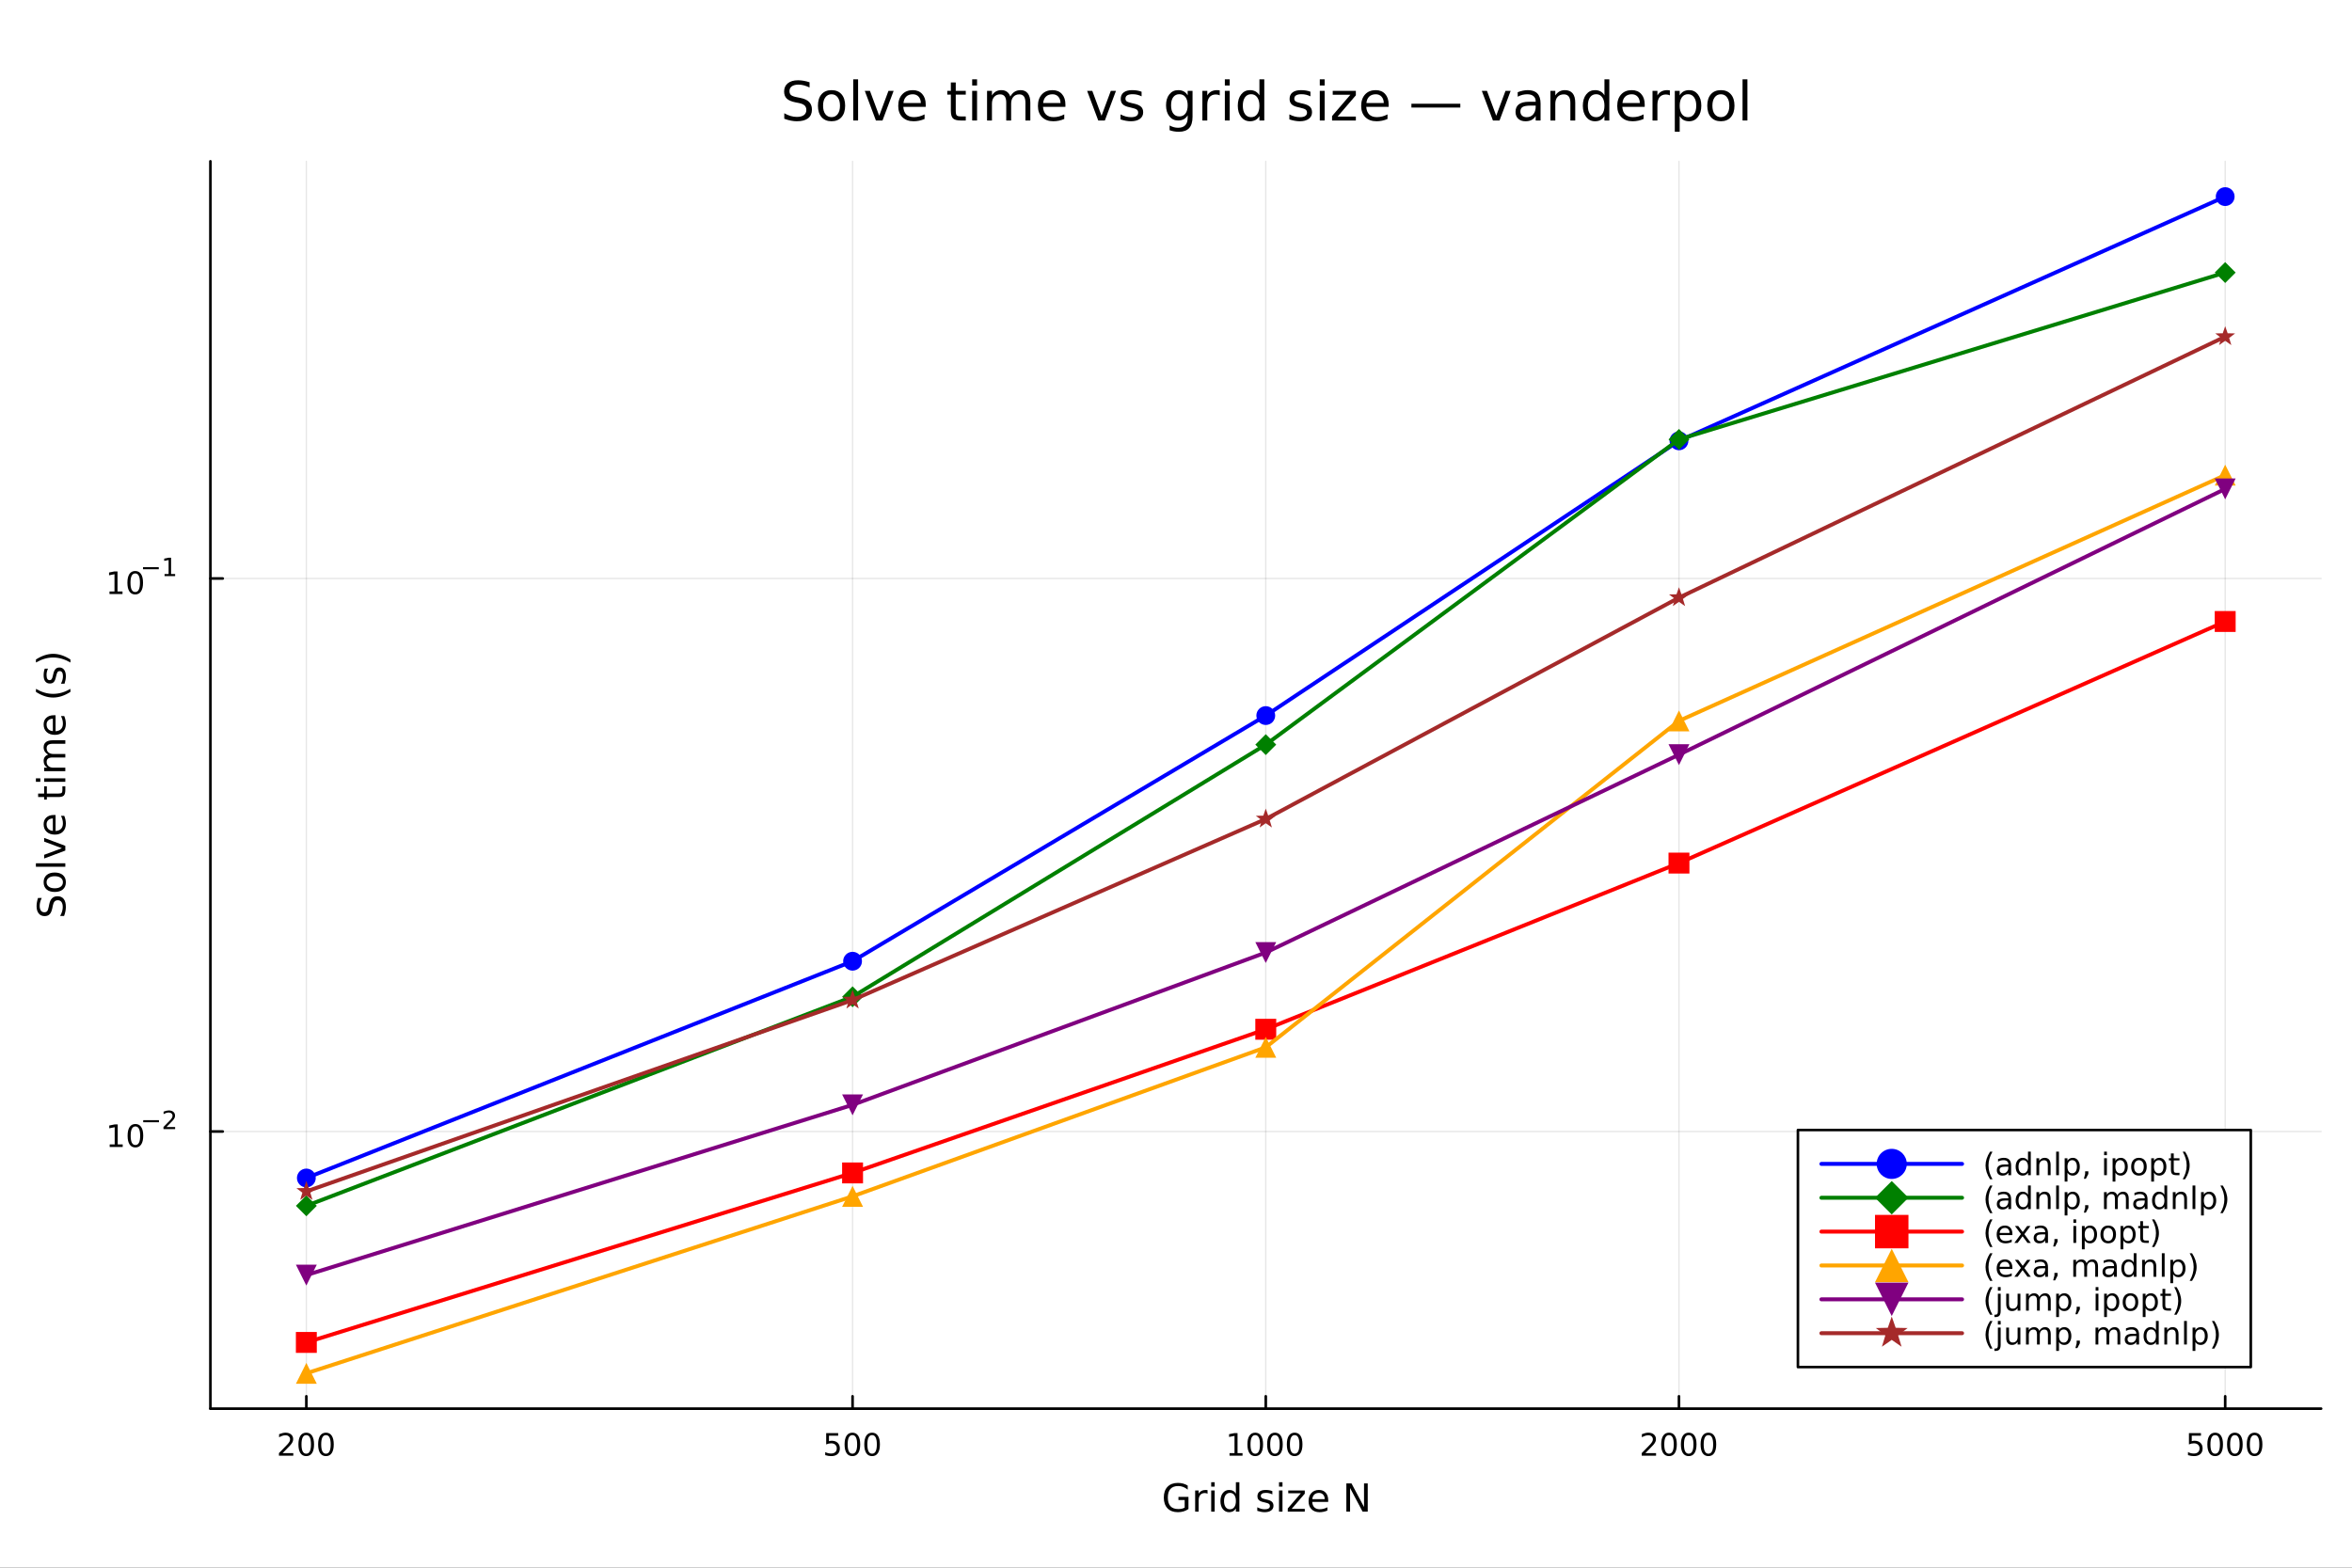 <?xml version="1.0" encoding="utf-8"?>
<svg xmlns="http://www.w3.org/2000/svg" xmlns:xlink="http://www.w3.org/1999/xlink" width="900" height="600" viewBox="0 0 3600 2400">
<rect x="0" y="0" width="3600" height="2400" fill="#333333" stroke="none"/>
<defs>
  <clipPath id="clip270">
    <rect x="0" y="0" width="3600" height="2400"/>
  </clipPath>
</defs>
<path clip-path="url(#clip270)" d="M0 2400 L3600 2400 L3600 0 L0 0  Z" fill="#ffffff" fill-rule="evenodd" fill-opacity="1"/>
<defs>
  <clipPath id="clip271">
    <rect x="720" y="0" width="2521" height="2400"/>
  </clipPath>
</defs>
<path clip-path="url(#clip270)" d="M322.044 2156.51 L3552.76 2156.51 L3552.76 246.944 L322.044 246.944  Z" fill="#ffffff" fill-rule="evenodd" fill-opacity="1"/>
<defs>
  <clipPath id="clip272">
    <rect x="322" y="246" width="3232" height="1911"/>
  </clipPath>
</defs>
<polyline clip-path="url(#clip272)" style="stroke:#000000; stroke-linecap:round; stroke-linejoin:round; stroke-width:2; stroke-opacity:0.1; fill:none" points="468.895,2156.51 468.895,246.944 "/>
<polyline clip-path="url(#clip272)" style="stroke:#000000; stroke-linecap:round; stroke-linejoin:round; stroke-width:2; stroke-opacity:0.1; fill:none" points="1304.95,2156.51 1304.95,246.944 "/>
<polyline clip-path="url(#clip272)" style="stroke:#000000; stroke-linecap:round; stroke-linejoin:round; stroke-width:2; stroke-opacity:0.1; fill:none" points="1937.4,2156.51 1937.4,246.944 "/>
<polyline clip-path="url(#clip272)" style="stroke:#000000; stroke-linecap:round; stroke-linejoin:round; stroke-width:2; stroke-opacity:0.1; fill:none" points="2569.85,2156.51 2569.85,246.944 "/>
<polyline clip-path="url(#clip272)" style="stroke:#000000; stroke-linecap:round; stroke-linejoin:round; stroke-width:2; stroke-opacity:0.1; fill:none" points="3405.91,2156.51 3405.91,246.944 "/>
<polyline clip-path="url(#clip272)" style="stroke:#000000; stroke-linecap:round; stroke-linejoin:round; stroke-width:2; stroke-opacity:0.1; fill:none" points="322.044,1732.24 3552.76,1732.24 "/>
<polyline clip-path="url(#clip272)" style="stroke:#000000; stroke-linecap:round; stroke-linejoin:round; stroke-width:2; stroke-opacity:0.1; fill:none" points="322.044,885.635 3552.76,885.635 "/>
<polyline clip-path="url(#clip270)" style="stroke:#000000; stroke-linecap:round; stroke-linejoin:round; stroke-width:4; stroke-opacity:1; fill:none" points="322.044,2156.51 3552.76,2156.51 "/>
<polyline clip-path="url(#clip270)" style="stroke:#000000; stroke-linecap:round; stroke-linejoin:round; stroke-width:4; stroke-opacity:1; fill:none" points="468.895,2156.51 468.895,2137.61 "/>
<polyline clip-path="url(#clip270)" style="stroke:#000000; stroke-linecap:round; stroke-linejoin:round; stroke-width:4; stroke-opacity:1; fill:none" points="1304.95,2156.51 1304.95,2137.61 "/>
<polyline clip-path="url(#clip270)" style="stroke:#000000; stroke-linecap:round; stroke-linejoin:round; stroke-width:4; stroke-opacity:1; fill:none" points="1937.4,2156.51 1937.4,2137.61 "/>
<polyline clip-path="url(#clip270)" style="stroke:#000000; stroke-linecap:round; stroke-linejoin:round; stroke-width:4; stroke-opacity:1; fill:none" points="2569.85,2156.51 2569.85,2137.61 "/>
<polyline clip-path="url(#clip270)" style="stroke:#000000; stroke-linecap:round; stroke-linejoin:round; stroke-width:4; stroke-opacity:1; fill:none" points="3405.91,2156.51 3405.91,2137.61 "/>
<path clip-path="url(#clip270)" d="M432.587 2224.57 L448.907 2224.57 L448.907 2228.51 L426.962 2228.51 L426.962 2224.57 Q429.624 2221.82 434.208 2217.19 Q438.814 2212.54 439.995 2211.19 Q442.24 2208.67 443.12 2206.93 Q444.022 2205.17 444.022 2203.48 Q444.022 2200.73 442.078 2198.99 Q440.157 2197.26 437.055 2197.26 Q434.856 2197.26 432.402 2198.02 Q429.971 2198.79 427.194 2200.34 L427.194 2195.61 Q430.018 2194.48 432.471 2193.9 Q434.925 2193.32 436.962 2193.32 Q442.332 2193.32 445.527 2196.01 Q448.721 2198.69 448.721 2203.18 Q448.721 2205.31 447.911 2207.23 Q447.124 2209.13 445.018 2211.73 Q444.439 2212.4 441.337 2215.61 Q438.235 2218.81 432.587 2224.57 Z" fill="#000000" fill-rule="nonzero" fill-opacity="1" /><path clip-path="url(#clip270)" d="M468.721 2197.03 Q465.11 2197.03 463.281 2200.59 Q461.476 2204.13 461.476 2211.26 Q461.476 2218.37 463.281 2221.93 Q465.11 2225.48 468.721 2225.48 Q472.355 2225.48 474.161 2221.93 Q475.99 2218.37 475.99 2211.26 Q475.99 2204.13 474.161 2200.59 Q472.355 2197.03 468.721 2197.03 M468.721 2193.32 Q474.531 2193.32 477.587 2197.93 Q480.666 2202.51 480.666 2211.26 Q480.666 2219.99 477.587 2224.6 Q474.531 2229.18 468.721 2229.18 Q462.911 2229.18 459.832 2224.6 Q456.777 2219.99 456.777 2211.26 Q456.777 2202.51 459.832 2197.93 Q462.911 2193.32 468.721 2193.32 Z" fill="#000000" fill-rule="nonzero" fill-opacity="1" /><path clip-path="url(#clip270)" d="M498.883 2197.03 Q495.272 2197.03 493.443 2200.59 Q491.638 2204.13 491.638 2211.26 Q491.638 2218.37 493.443 2221.93 Q495.272 2225.48 498.883 2225.48 Q502.517 2225.48 504.323 2221.93 Q506.152 2218.37 506.152 2211.26 Q506.152 2204.13 504.323 2200.59 Q502.517 2197.03 498.883 2197.03 M498.883 2193.32 Q504.693 2193.32 507.749 2197.93 Q510.827 2202.51 510.827 2211.26 Q510.827 2219.99 507.749 2224.6 Q504.693 2229.18 498.883 2229.18 Q493.073 2229.18 489.994 2224.6 Q486.939 2219.99 486.939 2211.26 Q486.939 2202.51 489.994 2197.93 Q493.073 2193.32 498.883 2193.32 Z" fill="#000000" fill-rule="nonzero" fill-opacity="1" /><path clip-path="url(#clip270)" d="M1264.57 2193.95 L1282.92 2193.95 L1282.92 2197.88 L1268.85 2197.88 L1268.85 2206.36 Q1269.87 2206.01 1270.89 2205.85 Q1271.91 2205.66 1272.92 2205.66 Q1278.71 2205.66 1282.09 2208.83 Q1285.47 2212 1285.47 2217.42 Q1285.47 2223 1282 2226.1 Q1278.53 2229.18 1272.21 2229.18 Q1270.03 2229.18 1267.76 2228.81 Q1265.52 2228.44 1263.11 2227.7 L1263.11 2223 Q1265.19 2224.13 1267.41 2224.69 Q1269.64 2225.24 1272.11 2225.24 Q1276.12 2225.24 1278.46 2223.14 Q1280.79 2221.03 1280.79 2217.42 Q1280.79 2213.81 1278.46 2211.7 Q1276.12 2209.6 1272.11 2209.6 Q1270.24 2209.6 1268.36 2210.01 Q1266.51 2210.43 1264.57 2211.31 L1264.57 2193.95 Z" fill="#000000" fill-rule="nonzero" fill-opacity="1" /><path clip-path="url(#clip270)" d="M1304.68 2197.03 Q1301.07 2197.03 1299.24 2200.59 Q1297.44 2204.13 1297.44 2211.26 Q1297.44 2218.37 1299.24 2221.93 Q1301.07 2225.48 1304.68 2225.48 Q1308.32 2225.48 1310.12 2221.93 Q1311.95 2218.37 1311.95 2211.26 Q1311.95 2204.13 1310.12 2200.59 Q1308.32 2197.03 1304.68 2197.03 M1304.68 2193.32 Q1310.49 2193.32 1313.55 2197.93 Q1316.63 2202.51 1316.63 2211.26 Q1316.63 2219.99 1313.55 2224.6 Q1310.49 2229.18 1304.68 2229.18 Q1298.87 2229.18 1295.79 2224.6 Q1292.74 2219.99 1292.74 2211.26 Q1292.74 2202.51 1295.79 2197.93 Q1298.87 2193.32 1304.68 2193.32 Z" fill="#000000" fill-rule="nonzero" fill-opacity="1" /><path clip-path="url(#clip270)" d="M1334.84 2197.03 Q1331.23 2197.03 1329.41 2200.59 Q1327.6 2204.13 1327.6 2211.26 Q1327.6 2218.37 1329.41 2221.93 Q1331.23 2225.48 1334.84 2225.48 Q1338.48 2225.48 1340.28 2221.93 Q1342.11 2218.37 1342.11 2211.26 Q1342.11 2204.13 1340.28 2200.59 Q1338.48 2197.03 1334.84 2197.03 M1334.84 2193.32 Q1340.66 2193.32 1343.71 2197.93 Q1346.79 2202.51 1346.79 2211.26 Q1346.79 2219.99 1343.71 2224.6 Q1340.66 2229.18 1334.84 2229.18 Q1329.03 2229.18 1325.96 2224.6 Q1322.9 2219.99 1322.9 2211.26 Q1322.9 2202.51 1325.96 2197.93 Q1329.03 2193.32 1334.84 2193.32 Z" fill="#000000" fill-rule="nonzero" fill-opacity="1" /><path clip-path="url(#clip270)" d="M1881.93 2224.57 L1889.56 2224.57 L1889.56 2198.21 L1881.25 2199.87 L1881.25 2195.61 L1889.52 2193.95 L1894.19 2193.95 L1894.19 2224.57 L1901.83 2224.57 L1901.83 2228.51 L1881.93 2228.51 L1881.93 2224.57 Z" fill="#000000" fill-rule="nonzero" fill-opacity="1" /><path clip-path="url(#clip270)" d="M1921.28 2197.03 Q1917.67 2197.03 1915.84 2200.59 Q1914.03 2204.13 1914.03 2211.26 Q1914.03 2218.37 1915.84 2221.93 Q1917.67 2225.48 1921.28 2225.48 Q1924.91 2225.48 1926.72 2221.93 Q1928.55 2218.37 1928.55 2211.26 Q1928.55 2204.13 1926.72 2200.59 Q1924.91 2197.03 1921.28 2197.03 M1921.28 2193.32 Q1927.09 2193.32 1930.14 2197.93 Q1933.22 2202.51 1933.22 2211.26 Q1933.22 2219.99 1930.14 2224.6 Q1927.09 2229.18 1921.28 2229.18 Q1915.47 2229.18 1912.39 2224.6 Q1909.33 2219.99 1909.33 2211.26 Q1909.33 2202.51 1912.39 2197.93 Q1915.47 2193.32 1921.28 2193.32 Z" fill="#000000" fill-rule="nonzero" fill-opacity="1" /><path clip-path="url(#clip270)" d="M1951.44 2197.03 Q1947.83 2197.03 1946 2200.59 Q1944.19 2204.13 1944.19 2211.26 Q1944.19 2218.37 1946 2221.93 Q1947.83 2225.48 1951.44 2225.48 Q1955.07 2225.48 1956.88 2221.93 Q1958.71 2218.37 1958.71 2211.26 Q1958.71 2204.13 1956.88 2200.59 Q1955.07 2197.03 1951.44 2197.03 M1951.44 2193.32 Q1957.25 2193.32 1960.31 2197.93 Q1963.38 2202.51 1963.38 2211.26 Q1963.38 2219.99 1960.31 2224.6 Q1957.25 2229.18 1951.44 2229.18 Q1945.63 2229.18 1942.55 2224.6 Q1939.49 2219.99 1939.49 2211.26 Q1939.49 2202.51 1942.55 2197.93 Q1945.63 2193.32 1951.44 2193.32 Z" fill="#000000" fill-rule="nonzero" fill-opacity="1" /><path clip-path="url(#clip270)" d="M1981.6 2197.03 Q1977.99 2197.03 1976.16 2200.59 Q1974.36 2204.13 1974.36 2211.26 Q1974.36 2218.37 1976.16 2221.93 Q1977.99 2225.48 1981.6 2225.48 Q1985.24 2225.48 1987.04 2221.93 Q1988.87 2218.37 1988.87 2211.26 Q1988.87 2204.13 1987.04 2200.59 Q1985.24 2197.03 1981.6 2197.03 M1981.6 2193.32 Q1987.41 2193.32 1990.47 2197.93 Q1993.55 2202.51 1993.55 2211.26 Q1993.55 2219.99 1990.47 2224.6 Q1987.41 2229.18 1981.6 2229.18 Q1975.79 2229.18 1972.71 2224.6 Q1969.66 2219.99 1969.66 2211.26 Q1969.66 2202.51 1972.71 2197.93 Q1975.79 2193.32 1981.6 2193.32 Z" fill="#000000" fill-rule="nonzero" fill-opacity="1" /><path clip-path="url(#clip270)" d="M2518.46 2224.57 L2534.78 2224.57 L2534.78 2228.51 L2512.84 2228.51 L2512.84 2224.57 Q2515.5 2221.82 2520.08 2217.19 Q2524.69 2212.54 2525.87 2211.19 Q2528.12 2208.67 2528.99 2206.93 Q2529.9 2205.17 2529.9 2203.48 Q2529.9 2200.73 2527.95 2198.99 Q2526.03 2197.26 2522.93 2197.26 Q2520.73 2197.26 2518.28 2198.02 Q2515.85 2198.79 2513.07 2200.34 L2513.07 2195.61 Q2515.89 2194.48 2518.35 2193.9 Q2520.8 2193.32 2522.84 2193.32 Q2528.21 2193.32 2531.4 2196.01 Q2534.6 2198.69 2534.6 2203.18 Q2534.6 2205.31 2533.79 2207.23 Q2533 2209.13 2530.89 2211.73 Q2530.31 2212.4 2527.21 2215.61 Q2524.11 2218.81 2518.46 2224.57 Z" fill="#000000" fill-rule="nonzero" fill-opacity="1" /><path clip-path="url(#clip270)" d="M2554.6 2197.03 Q2550.99 2197.03 2549.16 2200.59 Q2547.35 2204.13 2547.35 2211.26 Q2547.35 2218.37 2549.16 2221.93 Q2550.99 2225.48 2554.6 2225.48 Q2558.23 2225.48 2560.04 2221.93 Q2561.86 2218.37 2561.86 2211.26 Q2561.86 2204.13 2560.04 2200.59 Q2558.23 2197.03 2554.6 2197.03 M2554.6 2193.32 Q2560.41 2193.32 2563.46 2197.93 Q2566.54 2202.51 2566.54 2211.26 Q2566.54 2219.99 2563.46 2224.6 Q2560.41 2229.18 2554.6 2229.18 Q2548.79 2229.18 2545.71 2224.6 Q2542.65 2219.99 2542.65 2211.26 Q2542.65 2202.51 2545.71 2197.93 Q2548.79 2193.32 2554.6 2193.32 Z" fill="#000000" fill-rule="nonzero" fill-opacity="1" /><path clip-path="url(#clip270)" d="M2584.76 2197.03 Q2581.15 2197.03 2579.32 2200.59 Q2577.51 2204.13 2577.51 2211.26 Q2577.51 2218.37 2579.32 2221.93 Q2581.15 2225.48 2584.76 2225.48 Q2588.39 2225.48 2590.2 2221.93 Q2592.03 2218.37 2592.03 2211.26 Q2592.03 2204.13 2590.2 2200.59 Q2588.39 2197.03 2584.76 2197.03 M2584.76 2193.32 Q2590.57 2193.32 2593.62 2197.93 Q2596.7 2202.51 2596.7 2211.26 Q2596.7 2219.99 2593.62 2224.6 Q2590.57 2229.18 2584.76 2229.18 Q2578.95 2229.18 2575.87 2224.6 Q2572.81 2219.99 2572.81 2211.26 Q2572.81 2202.51 2575.87 2197.93 Q2578.95 2193.32 2584.76 2193.32 Z" fill="#000000" fill-rule="nonzero" fill-opacity="1" /><path clip-path="url(#clip270)" d="M2614.92 2197.03 Q2611.31 2197.03 2609.48 2200.59 Q2607.67 2204.13 2607.67 2211.26 Q2607.67 2218.37 2609.48 2221.93 Q2611.31 2225.48 2614.92 2225.48 Q2618.55 2225.48 2620.36 2221.93 Q2622.19 2218.37 2622.19 2211.26 Q2622.19 2204.13 2620.36 2200.59 Q2618.55 2197.03 2614.92 2197.03 M2614.92 2193.32 Q2620.73 2193.32 2623.79 2197.93 Q2626.86 2202.51 2626.86 2211.26 Q2626.86 2219.99 2623.79 2224.6 Q2620.73 2229.18 2614.92 2229.18 Q2609.11 2229.18 2606.03 2224.6 Q2602.98 2219.99 2602.98 2211.26 Q2602.98 2202.51 2606.03 2197.93 Q2609.11 2193.32 2614.92 2193.32 Z" fill="#000000" fill-rule="nonzero" fill-opacity="1" /><path clip-path="url(#clip270)" d="M3350.44 2193.95 L3368.8 2193.95 L3368.8 2197.88 L3354.73 2197.88 L3354.73 2206.36 Q3355.74 2206.01 3356.76 2205.85 Q3357.78 2205.66 3358.8 2205.66 Q3364.59 2205.66 3367.97 2208.83 Q3371.35 2212 3371.35 2217.42 Q3371.35 2223 3367.87 2226.1 Q3364.4 2229.18 3358.08 2229.18 Q3355.91 2229.18 3353.64 2228.81 Q3351.39 2228.44 3348.98 2227.7 L3348.98 2223 Q3351.07 2224.13 3353.29 2224.69 Q3355.51 2225.24 3357.99 2225.24 Q3361.99 2225.24 3364.33 2223.14 Q3366.67 2221.03 3366.67 2217.42 Q3366.67 2213.81 3364.33 2211.7 Q3361.99 2209.6 3357.99 2209.6 Q3356.11 2209.6 3354.24 2210.01 Q3352.39 2210.43 3350.44 2211.31 L3350.44 2193.95 Z" fill="#000000" fill-rule="nonzero" fill-opacity="1" /><path clip-path="url(#clip270)" d="M3390.56 2197.03 Q3386.95 2197.03 3385.12 2200.59 Q3383.31 2204.13 3383.31 2211.26 Q3383.31 2218.37 3385.12 2221.93 Q3386.95 2225.48 3390.56 2225.48 Q3394.19 2225.48 3396 2221.93 Q3397.83 2218.37 3397.83 2211.26 Q3397.83 2204.13 3396 2200.59 Q3394.19 2197.03 3390.56 2197.03 M3390.56 2193.32 Q3396.37 2193.32 3399.42 2197.93 Q3402.5 2202.51 3402.5 2211.26 Q3402.5 2219.99 3399.42 2224.6 Q3396.37 2229.18 3390.56 2229.18 Q3384.75 2229.18 3381.67 2224.6 Q3378.61 2219.99 3378.61 2211.26 Q3378.61 2202.51 3381.67 2197.93 Q3384.75 2193.32 3390.56 2193.32 Z" fill="#000000" fill-rule="nonzero" fill-opacity="1" /><path clip-path="url(#clip270)" d="M3420.72 2197.03 Q3417.11 2197.03 3415.28 2200.59 Q3413.47 2204.13 3413.47 2211.26 Q3413.47 2218.37 3415.28 2221.93 Q3417.11 2225.48 3420.72 2225.48 Q3424.35 2225.48 3426.16 2221.93 Q3427.99 2218.37 3427.99 2211.26 Q3427.99 2204.13 3426.16 2200.59 Q3424.35 2197.03 3420.72 2197.03 M3420.72 2193.32 Q3426.53 2193.32 3429.59 2197.93 Q3432.66 2202.51 3432.66 2211.26 Q3432.66 2219.99 3429.59 2224.6 Q3426.53 2229.18 3420.72 2229.18 Q3414.91 2229.18 3411.83 2224.6 Q3408.78 2219.99 3408.78 2211.26 Q3408.78 2202.51 3411.83 2197.93 Q3414.91 2193.32 3420.72 2193.32 Z" fill="#000000" fill-rule="nonzero" fill-opacity="1" /><path clip-path="url(#clip270)" d="M3450.88 2197.03 Q3447.27 2197.03 3445.44 2200.59 Q3443.64 2204.13 3443.64 2211.26 Q3443.64 2218.37 3445.44 2221.93 Q3447.27 2225.48 3450.88 2225.48 Q3454.52 2225.48 3456.32 2221.93 Q3458.15 2218.37 3458.15 2211.26 Q3458.15 2204.13 3456.32 2200.59 Q3454.52 2197.03 3450.88 2197.03 M3450.88 2193.32 Q3456.69 2193.32 3459.75 2197.93 Q3462.83 2202.51 3462.83 2211.26 Q3462.83 2219.99 3459.75 2224.6 Q3456.69 2229.18 3450.88 2229.18 Q3445.07 2229.18 3441.99 2224.6 Q3438.94 2219.99 3438.94 2211.26 Q3438.94 2202.51 3441.99 2197.93 Q3445.07 2193.32 3450.88 2193.32 Z" fill="#000000" fill-rule="nonzero" fill-opacity="1" /><path clip-path="url(#clip270)" d="M1813.28 2308.02 L1813.28 2296.42 L1803.73 2296.42 L1803.73 2291.62 L1819.07 2291.62 L1819.07 2310.17 Q1815.68 2312.57 1811.61 2313.81 Q1807.53 2315.03 1802.9 2315.03 Q1792.77 2315.03 1787.04 2309.12 Q1781.34 2303.19 1781.34 2292.63 Q1781.34 2282.04 1787.04 2276.14 Q1792.77 2270.21 1802.9 2270.21 Q1807.12 2270.21 1810.91 2271.25 Q1814.73 2272.29 1817.94 2274.32 L1817.94 2280.54 Q1814.7 2277.79 1811.06 2276.4 Q1807.41 2275.01 1803.39 2275.01 Q1795.46 2275.01 1791.47 2279.44 Q1787.5 2283.86 1787.5 2292.63 Q1787.5 2301.37 1791.47 2305.8 Q1795.46 2310.22 1803.39 2310.22 Q1806.48 2310.22 1808.91 2309.7 Q1811.34 2309.15 1813.28 2308.02 Z" fill="#000000" fill-rule="nonzero" fill-opacity="1" /><path clip-path="url(#clip270)" d="M1848.29 2286.76 Q1847.4 2286.24 1846.33 2286 Q1845.29 2285.74 1844.01 2285.74 Q1839.5 2285.74 1837.07 2288.7 Q1834.67 2291.62 1834.67 2297.12 L1834.67 2314.19 L1829.31 2314.19 L1829.31 2281.78 L1834.67 2281.78 L1834.67 2286.82 Q1836.34 2283.86 1839.04 2282.45 Q1841.73 2281 1845.57 2281 Q1846.12 2281 1846.79 2281.09 Q1847.46 2281.14 1848.27 2281.29 L1848.29 2286.76 Z" fill="#000000" fill-rule="nonzero" fill-opacity="1" /><path clip-path="url(#clip270)" d="M1853.88 2281.78 L1859.2 2281.78 L1859.2 2314.19 L1853.88 2314.19 L1853.88 2281.78 M1853.88 2269.16 L1859.2 2269.16 L1859.2 2275.91 L1853.88 2275.91 L1853.88 2269.16 Z" fill="#000000" fill-rule="nonzero" fill-opacity="1" /><path clip-path="url(#clip270)" d="M1891.67 2286.7 L1891.67 2269.16 L1896.99 2269.16 L1896.99 2314.19 L1891.67 2314.19 L1891.67 2309.33 Q1889.99 2312.22 1887.41 2313.64 Q1884.87 2315.03 1881.28 2315.03 Q1875.41 2315.03 1871.7 2310.34 Q1868.03 2305.65 1868.03 2298.01 Q1868.03 2290.37 1871.7 2285.69 Q1875.41 2281 1881.28 2281 Q1884.87 2281 1887.41 2282.42 Q1889.99 2283.81 1891.67 2286.7 M1873.53 2298.01 Q1873.53 2303.89 1875.93 2307.24 Q1878.36 2310.57 1882.58 2310.57 Q1886.81 2310.57 1889.24 2307.24 Q1891.67 2303.89 1891.67 2298.01 Q1891.67 2292.14 1889.24 2288.81 Q1886.81 2285.46 1882.58 2285.46 Q1878.36 2285.46 1875.93 2288.81 Q1873.53 2292.14 1873.53 2298.01 Z" fill="#000000" fill-rule="nonzero" fill-opacity="1" /><path clip-path="url(#clip270)" d="M1947.46 2282.74 L1947.46 2287.77 Q1945.2 2286.61 1942.77 2286.03 Q1940.34 2285.46 1937.73 2285.46 Q1933.77 2285.46 1931.77 2286.67 Q1929.8 2287.89 1929.8 2290.32 Q1929.8 2292.17 1931.22 2293.24 Q1932.64 2294.28 1936.92 2295.24 L1938.75 2295.64 Q1944.42 2296.86 1946.79 2299.08 Q1949.19 2301.28 1949.19 2305.25 Q1949.19 2309.76 1945.6 2312.39 Q1942.04 2315.03 1935.79 2315.03 Q1933.19 2315.03 1930.35 2314.51 Q1927.55 2314.01 1924.42 2313 L1924.42 2307.5 Q1927.37 2309.04 1930.24 2309.82 Q1933.1 2310.57 1935.91 2310.57 Q1939.67 2310.57 1941.7 2309.3 Q1943.72 2308 1943.72 2305.65 Q1943.72 2303.48 1942.25 2302.32 Q1940.8 2301.17 1935.85 2300.1 L1934 2299.66 Q1929.05 2298.62 1926.85 2296.48 Q1924.65 2294.31 1924.65 2290.55 Q1924.65 2285.98 1927.89 2283.49 Q1931.14 2281 1937.1 2281 Q1940.05 2281 1942.65 2281.43 Q1945.26 2281.87 1947.46 2282.74 Z" fill="#000000" fill-rule="nonzero" fill-opacity="1" /><path clip-path="url(#clip270)" d="M1957.67 2281.78 L1962.99 2281.78 L1962.99 2314.19 L1957.67 2314.19 L1957.67 2281.78 M1957.67 2269.16 L1962.99 2269.16 L1962.99 2275.91 L1957.67 2275.91 L1957.67 2269.16 Z" fill="#000000" fill-rule="nonzero" fill-opacity="1" /><path clip-path="url(#clip270)" d="M1971.82 2281.78 L1997.11 2281.78 L1997.11 2286.64 L1977.08 2309.93 L1997.11 2309.93 L1997.11 2314.19 L1971.09 2314.19 L1971.09 2309.33 L1991.12 2286.03 L1971.82 2286.03 L1971.82 2281.78 Z" fill="#000000" fill-rule="nonzero" fill-opacity="1" /><path clip-path="url(#clip270)" d="M2032.96 2296.65 L2032.96 2299.26 L2008.48 2299.26 Q2008.83 2304.75 2011.78 2307.65 Q2014.76 2310.51 2020.05 2310.51 Q2023.12 2310.51 2025.98 2309.76 Q2028.88 2309.01 2031.71 2307.5 L2031.71 2312.54 Q2028.85 2313.75 2025.84 2314.39 Q2022.83 2315.03 2019.73 2315.03 Q2011.98 2315.03 2007.44 2310.51 Q2002.92 2306 2002.92 2298.3 Q2002.92 2290.35 2007.21 2285.69 Q2011.52 2281 2018.81 2281 Q2025.35 2281 2029.14 2285.22 Q2032.96 2289.42 2032.96 2296.65 M2027.63 2295.09 Q2027.58 2290.72 2025.17 2288.12 Q2022.8 2285.51 2018.87 2285.51 Q2014.41 2285.51 2011.72 2288.03 Q2009.06 2290.55 2008.65 2295.12 L2027.63 2295.09 Z" fill="#000000" fill-rule="nonzero" fill-opacity="1" /><path clip-path="url(#clip270)" d="M2060.76 2270.99 L2068.63 2270.99 L2087.79 2307.13 L2087.79 2270.99 L2093.46 2270.99 L2093.46 2314.19 L2085.59 2314.19 L2066.44 2278.05 L2066.44 2314.19 L2060.76 2314.19 L2060.76 2270.99 Z" fill="#000000" fill-rule="nonzero" fill-opacity="1" /><polyline clip-path="url(#clip270)" style="stroke:#000000; stroke-linecap:round; stroke-linejoin:round; stroke-width:4; stroke-opacity:1; fill:none" points="322.044,2156.51 322.044,246.944 "/>
<polyline clip-path="url(#clip270)" style="stroke:#000000; stroke-linecap:round; stroke-linejoin:round; stroke-width:4; stroke-opacity:1; fill:none" points="322.044,1732.24 340.942,1732.24 "/>
<polyline clip-path="url(#clip270)" style="stroke:#000000; stroke-linecap:round; stroke-linejoin:round; stroke-width:4; stroke-opacity:1; fill:none" points="322.044,885.635 340.942,885.635 "/>
<path clip-path="url(#clip270)" d="M167.905 1752.03 L175.543 1752.03 L175.543 1725.66 L167.233 1727.33 L167.233 1723.07 L175.497 1721.4 L180.173 1721.4 L180.173 1752.03 L187.812 1752.03 L187.812 1755.96 L167.905 1755.96 L167.905 1752.03 Z" fill="#000000" fill-rule="nonzero" fill-opacity="1" /><path clip-path="url(#clip270)" d="M207.256 1724.48 Q203.645 1724.48 201.816 1728.05 Q200.011 1731.59 200.011 1738.72 Q200.011 1745.83 201.816 1749.39 Q203.645 1752.93 207.256 1752.93 Q210.89 1752.93 212.696 1749.39 Q214.525 1745.83 214.525 1738.72 Q214.525 1731.59 212.696 1728.05 Q210.89 1724.48 207.256 1724.48 M207.256 1720.78 Q213.066 1720.78 216.122 1725.39 Q219.201 1729.97 219.201 1738.72 Q219.201 1747.45 216.122 1752.05 Q213.066 1756.64 207.256 1756.64 Q201.446 1756.64 198.367 1752.05 Q195.312 1747.45 195.312 1738.72 Q195.312 1729.97 198.367 1725.39 Q201.446 1720.78 207.256 1720.78 Z" fill="#000000" fill-rule="nonzero" fill-opacity="1" /><path clip-path="url(#clip270)" d="M219.201 1714.88 L243.312 1714.88 L243.312 1718.08 L219.201 1718.08 L219.201 1714.88 Z" fill="#000000" fill-rule="nonzero" fill-opacity="1" /><path clip-path="url(#clip270)" d="M254.785 1725.36 L268.044 1725.36 L268.044 1728.55 L250.215 1728.55 L250.215 1725.36 Q252.377 1723.12 256.101 1719.36 Q259.844 1715.58 260.803 1714.49 Q262.628 1712.44 263.342 1711.03 Q264.076 1709.6 264.076 1708.22 Q264.076 1705.99 262.496 1704.57 Q260.935 1703.16 258.415 1703.16 Q256.628 1703.16 254.634 1703.78 Q252.66 1704.41 250.403 1705.67 L250.403 1701.83 Q252.697 1700.91 254.691 1700.44 Q256.684 1699.97 258.339 1699.97 Q262.703 1699.97 265.298 1702.15 Q267.894 1704.33 267.894 1707.98 Q267.894 1709.71 267.236 1711.27 Q266.596 1712.81 264.885 1714.92 Q264.414 1715.46 261.894 1718.08 Q259.374 1720.67 254.785 1725.36 Z" fill="#000000" fill-rule="nonzero" fill-opacity="1" /><path clip-path="url(#clip270)" d="M167.604 905.427 L175.242 905.427 L175.242 879.062 L166.932 880.728 L166.932 876.469 L175.196 874.802 L179.872 874.802 L179.872 905.427 L187.511 905.427 L187.511 909.362 L167.604 909.362 L167.604 905.427 Z" fill="#000000" fill-rule="nonzero" fill-opacity="1" /><path clip-path="url(#clip270)" d="M206.955 877.881 Q203.344 877.881 201.515 881.446 Q199.71 884.987 199.71 892.117 Q199.71 899.223 201.515 902.788 Q203.344 906.33 206.955 906.33 Q210.589 906.33 212.395 902.788 Q214.224 899.223 214.224 892.117 Q214.224 884.987 212.395 881.446 Q210.589 877.881 206.955 877.881 M206.955 874.177 Q212.765 874.177 215.821 878.784 Q218.9 883.367 218.9 892.117 Q218.9 900.844 215.821 905.45 Q212.765 910.034 206.955 910.034 Q201.145 910.034 198.066 905.45 Q195.011 900.844 195.011 892.117 Q195.011 883.367 198.066 878.784 Q201.145 874.177 206.955 874.177 Z" fill="#000000" fill-rule="nonzero" fill-opacity="1" /><path clip-path="url(#clip270)" d="M218.9 868.279 L243.011 868.279 L243.011 871.476 L218.9 871.476 L218.9 868.279 Z" fill="#000000" fill-rule="nonzero" fill-opacity="1" /><path clip-path="url(#clip270)" d="M251.87 878.755 L258.076 878.755 L258.076 857.333 L251.324 858.687 L251.324 855.226 L258.039 853.872 L261.838 853.872 L261.838 878.755 L268.044 878.755 L268.044 881.952 L251.87 881.952 L251.87 878.755 Z" fill="#000000" fill-rule="nonzero" fill-opacity="1" /><path clip-path="url(#clip270)" d="M58.19 1374.69 L63.89 1374.69 Q62.299 1378.01 61.518 1380.96 Q60.736 1383.92 60.736 1386.66 Q60.736 1391.44 62.588 1394.04 Q64.44 1396.62 67.854 1396.62 Q70.719 1396.62 72.195 1394.91 Q73.641 1393.17 74.538 1388.37 L75.262 1384.84 Q76.506 1378.3 79.66 1375.21 Q82.785 1372.08 88.051 1372.08 Q94.33 1372.08 97.571 1376.31 Q100.811 1380.5 100.811 1388.63 Q100.811 1391.7 100.117 1395.17 Q99.422 1398.61 98.063 1402.32 L92.044 1402.32 Q94.041 1398.76 95.053 1395.34 Q96.066 1391.93 96.066 1388.63 Q96.066 1383.63 94.099 1380.91 Q92.131 1378.19 88.485 1378.19 Q85.302 1378.19 83.508 1380.15 Q81.714 1382.09 80.817 1386.55 L80.123 1390.11 Q78.821 1396.65 76.043 1399.57 Q73.265 1402.49 68.317 1402.49 Q62.588 1402.49 59.29 1398.47 Q55.991 1394.42 55.991 1387.33 Q55.991 1384.29 56.541 1381.14 Q57.091 1377.98 58.19 1374.69 Z" fill="#000000" fill-rule="nonzero" fill-opacity="1" /><path clip-path="url(#clip270)" d="M71.298 1350.64 Q71.298 1354.92 74.654 1357.41 Q77.982 1359.9 83.798 1359.9 Q89.614 1359.9 92.97 1357.44 Q96.297 1354.95 96.297 1350.64 Q96.297 1346.39 92.941 1343.9 Q89.585 1341.41 83.798 1341.41 Q78.04 1341.41 74.683 1343.9 Q71.298 1346.39 71.298 1350.64 M66.784 1350.64 Q66.784 1343.7 71.298 1339.73 Q75.811 1335.77 83.798 1335.77 Q91.755 1335.77 96.297 1339.73 Q100.811 1343.7 100.811 1350.64 Q100.811 1357.61 96.297 1361.58 Q91.755 1365.51 83.798 1365.51 Q75.811 1365.51 71.298 1361.58 Q66.784 1357.61 66.784 1350.64 Z" fill="#000000" fill-rule="nonzero" fill-opacity="1" /><path clip-path="url(#clip270)" d="M54.949 1326.94 L54.949 1321.62 L99.972 1321.62 L99.972 1326.94 L54.949 1326.94 Z" fill="#000000" fill-rule="nonzero" fill-opacity="1" /><path clip-path="url(#clip270)" d="M67.565 1314.3 L67.565 1308.66 L94.764 1298.53 L67.565 1288.4 L67.565 1282.76 L99.972 1294.91 L99.972 1302.15 L67.565 1314.3 Z" fill="#000000" fill-rule="nonzero" fill-opacity="1" /><path clip-path="url(#clip270)" d="M82.438 1247.69 L85.042 1247.69 L85.042 1272.17 Q90.54 1271.82 93.433 1268.87 Q96.297 1265.89 96.297 1260.59 Q96.297 1257.53 95.545 1254.66 Q94.793 1251.77 93.288 1248.93 L98.323 1248.93 Q99.538 1251.8 100.175 1254.81 Q100.811 1257.82 100.811 1260.91 Q100.811 1268.67 96.297 1273.21 Q91.784 1277.72 84.087 1277.72 Q76.13 1277.72 71.471 1273.44 Q66.784 1269.13 66.784 1261.84 Q66.784 1255.3 71.008 1251.51 Q75.204 1247.69 82.438 1247.69 M80.875 1253.01 Q76.506 1253.07 73.902 1255.47 Q71.298 1257.85 71.298 1261.78 Q71.298 1266.24 73.815 1268.93 Q76.332 1271.59 80.904 1271.99 L80.875 1253.01 Z" fill="#000000" fill-rule="nonzero" fill-opacity="1" /><path clip-path="url(#clip270)" d="M58.364 1214.85 L67.565 1214.85 L67.565 1203.88 L71.703 1203.88 L71.703 1214.85 L89.295 1214.85 Q93.259 1214.85 94.388 1213.78 Q95.516 1212.68 95.516 1209.35 L95.516 1203.88 L99.972 1203.88 L99.972 1209.35 Q99.972 1215.51 97.686 1217.86 Q95.372 1220.2 89.295 1220.2 L71.703 1220.2 L71.703 1224.11 L67.565 1224.11 L67.565 1220.2 L58.364 1220.2 L58.364 1214.85 Z" fill="#000000" fill-rule="nonzero" fill-opacity="1" /><path clip-path="url(#clip270)" d="M67.565 1196.88 L67.565 1191.56 L99.972 1191.56 L99.972 1196.88 L67.565 1196.88 M54.949 1196.88 L54.949 1191.56 L61.691 1191.56 L61.691 1196.88 L54.949 1196.88 Z" fill="#000000" fill-rule="nonzero" fill-opacity="1" /><path clip-path="url(#clip270)" d="M73.786 1155.18 Q70.198 1153.19 68.491 1150.41 Q66.784 1147.63 66.784 1143.87 Q66.784 1138.81 70.343 1136.06 Q73.873 1133.31 80.412 1133.31 L99.972 1133.31 L99.972 1138.66 L80.586 1138.66 Q75.927 1138.66 73.67 1140.31 Q71.413 1141.96 71.413 1145.35 Q71.413 1149.48 74.162 1151.89 Q76.911 1154.29 81.656 1154.29 L99.972 1154.29 L99.972 1159.64 L80.586 1159.64 Q75.898 1159.64 73.67 1161.29 Q71.413 1162.94 71.413 1166.38 Q71.413 1170.46 74.191 1172.86 Q76.94 1175.26 81.656 1175.26 L99.972 1175.26 L99.972 1180.62 L67.565 1180.62 L67.565 1175.26 L72.6 1175.26 Q69.619 1173.44 68.202 1170.9 Q66.784 1168.35 66.784 1164.85 Q66.784 1161.32 68.578 1158.86 Q70.372 1156.37 73.786 1155.18 Z" fill="#000000" fill-rule="nonzero" fill-opacity="1" /><path clip-path="url(#clip270)" d="M82.438 1094.97 L85.042 1094.97 L85.042 1119.45 Q90.54 1119.1 93.433 1116.15 Q96.297 1113.17 96.297 1107.88 Q96.297 1104.81 95.545 1101.94 Q94.793 1099.05 93.288 1096.21 L98.323 1096.21 Q99.538 1099.08 100.175 1102.09 Q100.811 1105.1 100.811 1108.19 Q100.811 1115.95 96.297 1120.49 Q91.784 1125 84.087 1125 Q76.13 1125 71.471 1120.72 Q66.784 1116.41 66.784 1109.12 Q66.784 1102.58 71.008 1098.79 Q75.204 1094.97 82.438 1094.97 M80.875 1100.29 Q76.506 1100.35 73.902 1102.75 Q71.298 1105.13 71.298 1109.06 Q71.298 1113.52 73.815 1116.21 Q76.332 1118.87 80.904 1119.28 L80.875 1100.29 Z" fill="#000000" fill-rule="nonzero" fill-opacity="1" /><path clip-path="url(#clip270)" d="M55.007 1054.61 Q61.662 1058.48 68.173 1060.36 Q74.683 1062.24 81.367 1062.24 Q88.051 1062.24 94.619 1060.36 Q101.159 1058.45 107.785 1054.61 L107.785 1059.24 Q100.985 1063.58 94.417 1065.75 Q87.849 1067.89 81.367 1067.89 Q74.915 1067.89 68.375 1065.75 Q61.836 1063.6 55.007 1059.24 L55.007 1054.61 Z" fill="#000000" fill-rule="nonzero" fill-opacity="1" /><path clip-path="url(#clip270)" d="M68.52 1023.62 L73.555 1023.62 Q72.397 1025.87 71.819 1028.3 Q71.24 1030.73 71.24 1033.34 Q71.24 1037.3 72.455 1039.3 Q73.67 1041.27 76.101 1041.27 Q77.953 1041.27 79.023 1039.85 Q80.065 1038.43 81.02 1034.15 L81.425 1032.33 Q82.64 1026.65 84.868 1024.28 Q87.067 1021.88 91.031 1021.88 Q95.545 1021.88 98.178 1025.47 Q100.811 1029.03 100.811 1035.28 Q100.811 1037.88 100.291 1040.72 Q99.799 1043.52 98.786 1046.65 L93.288 1046.65 Q94.822 1043.7 95.603 1040.83 Q96.355 1037.97 96.355 1035.16 Q96.355 1031.4 95.082 1029.37 Q93.78 1027.35 91.436 1027.35 Q89.266 1027.35 88.109 1028.82 Q86.951 1030.27 85.881 1035.22 L85.447 1037.07 Q84.405 1042.02 82.264 1044.22 Q80.094 1046.42 76.332 1046.42 Q71.761 1046.42 69.272 1043.18 Q66.784 1039.94 66.784 1033.98 Q66.784 1031.02 67.218 1028.42 Q67.652 1025.82 68.52 1023.62 Z" fill="#000000" fill-rule="nonzero" fill-opacity="1" /><path clip-path="url(#clip270)" d="M55.007 1014.24 L55.007 1009.61 Q61.836 1005.27 68.375 1003.13 Q74.915 1000.96 81.367 1000.96 Q87.849 1000.96 94.417 1003.13 Q100.985 1005.27 107.785 1009.61 L107.785 1014.24 Q101.159 1010.39 94.619 1008.51 Q88.051 1006.6 81.367 1006.6 Q74.683 1006.6 68.173 1008.51 Q61.662 1010.39 55.007 1014.24 Z" fill="#000000" fill-rule="nonzero" fill-opacity="1" /><path clip-path="url(#clip270)" d="M1239.11 125.969 L1239.11 133.949 Q1234.45 131.721 1230.31 130.627 Q1226.18 129.534 1222.33 129.534 Q1215.65 129.534 1212 132.126 Q1208.4 134.719 1208.4 139.499 Q1208.4 143.509 1210.79 145.575 Q1213.22 147.601 1219.94 148.857 L1224.89 149.869 Q1234.04 151.611 1238.38 156.027 Q1242.75 160.402 1242.75 167.774 Q1242.75 176.565 1236.84 181.102 Q1230.96 185.639 1219.58 185.639 Q1215.29 185.639 1210.42 184.667 Q1205.6 183.694 1200.42 181.79 L1200.42 173.365 Q1205.4 176.16 1210.18 177.577 Q1214.96 178.995 1219.58 178.995 Q1226.59 178.995 1230.4 176.241 Q1234.2 173.486 1234.2 168.382 Q1234.2 163.926 1231.45 161.414 Q1228.73 158.903 1222.5 157.647 L1217.51 156.675 Q1208.36 154.852 1204.27 150.963 Q1200.18 147.074 1200.18 140.147 Q1200.18 132.126 1205.81 127.508 Q1211.48 122.89 1221.4 122.89 Q1225.66 122.89 1230.07 123.66 Q1234.49 124.43 1239.11 125.969 Z" fill="#000000" fill-rule="nonzero" fill-opacity="1" /><path clip-path="url(#clip270)" d="M1272.77 144.32 Q1266.77 144.32 1263.29 149.019 Q1259.81 153.677 1259.81 161.819 Q1259.81 169.962 1263.25 174.661 Q1266.73 179.319 1272.77 179.319 Q1278.72 179.319 1282.21 174.62 Q1285.69 169.921 1285.69 161.819 Q1285.69 153.758 1282.21 149.059 Q1278.72 144.32 1272.77 144.32 M1272.77 138 Q1282.49 138 1288.04 144.32 Q1293.59 150.639 1293.59 161.819 Q1293.59 172.959 1288.04 179.319 Q1282.49 185.639 1272.77 185.639 Q1263.01 185.639 1257.46 179.319 Q1251.95 172.959 1251.95 161.819 Q1251.95 150.639 1257.46 144.32 Q1263.01 138 1272.77 138 Z" fill="#000000" fill-rule="nonzero" fill-opacity="1" /><path clip-path="url(#clip270)" d="M1305.95 121.432 L1313.4 121.432 L1313.4 184.464 L1305.95 184.464 L1305.95 121.432 Z" fill="#000000" fill-rule="nonzero" fill-opacity="1" /><path clip-path="url(#clip270)" d="M1323.65 139.094 L1331.55 139.094 L1345.73 177.172 L1359.9 139.094 L1367.8 139.094 L1350.79 184.464 L1340.66 184.464 L1323.65 139.094 Z" fill="#000000" fill-rule="nonzero" fill-opacity="1" /><path clip-path="url(#clip270)" d="M1416.9 159.916 L1416.9 163.561 L1382.63 163.561 Q1383.11 171.258 1387.25 175.309 Q1391.42 179.319 1398.83 179.319 Q1403.13 179.319 1407.14 178.266 Q1411.19 177.213 1415.16 175.106 L1415.16 182.155 Q1411.15 183.856 1406.93 184.748 Q1402.72 185.639 1398.39 185.639 Q1387.53 185.639 1381.17 179.319 Q1374.85 173 1374.85 162.225 Q1374.85 151.085 1380.85 144.563 Q1386.88 138 1397.09 138 Q1406.25 138 1411.55 143.914 Q1416.9 149.788 1416.9 159.916 M1409.45 157.728 Q1409.36 151.611 1406 147.965 Q1402.68 144.32 1397.17 144.32 Q1390.93 144.32 1387.17 147.844 Q1383.44 151.368 1382.87 157.769 L1409.45 157.728 Z" fill="#000000" fill-rule="nonzero" fill-opacity="1" /><path clip-path="url(#clip270)" d="M1462.88 126.212 L1462.88 139.094 L1478.23 139.094 L1478.23 144.887 L1462.88 144.887 L1462.88 169.516 Q1462.88 175.066 1464.38 176.646 Q1465.92 178.226 1470.57 178.226 L1478.23 178.226 L1478.23 184.464 L1470.57 184.464 Q1461.95 184.464 1458.66 181.264 Q1455.38 178.023 1455.38 169.516 L1455.38 144.887 L1449.91 144.887 L1449.91 139.094 L1455.38 139.094 L1455.38 126.212 L1462.88 126.212 Z" fill="#000000" fill-rule="nonzero" fill-opacity="1" /><path clip-path="url(#clip270)" d="M1488.03 139.094 L1495.49 139.094 L1495.49 184.464 L1488.03 184.464 L1488.03 139.094 M1488.03 121.432 L1495.49 121.432 L1495.49 130.871 L1488.03 130.871 L1488.03 121.432 Z" fill="#000000" fill-rule="nonzero" fill-opacity="1" /><path clip-path="url(#clip270)" d="M1546.41 147.803 Q1549.2 142.78 1553.09 140.39 Q1556.98 138 1562.25 138 Q1569.33 138 1573.18 142.983 Q1577.03 147.925 1577.03 157.08 L1577.03 184.464 L1569.54 184.464 L1569.54 157.323 Q1569.54 150.801 1567.23 147.641 Q1564.92 144.482 1560.18 144.482 Q1554.39 144.482 1551.02 148.33 Q1547.66 152.178 1547.66 158.822 L1547.66 184.464 L1540.17 184.464 L1540.17 157.323 Q1540.17 150.76 1537.86 147.641 Q1535.55 144.482 1530.73 144.482 Q1525.02 144.482 1521.66 148.37 Q1518.29 152.219 1518.29 158.822 L1518.29 184.464 L1510.8 184.464 L1510.8 139.094 L1518.29 139.094 L1518.29 146.142 Q1520.85 141.97 1524.41 139.985 Q1527.98 138 1532.88 138 Q1537.82 138 1541.26 140.512 Q1544.75 143.023 1546.41 147.803 Z" fill="#000000" fill-rule="nonzero" fill-opacity="1" /><path clip-path="url(#clip270)" d="M1630.71 159.916 L1630.71 163.561 L1596.44 163.561 Q1596.92 171.258 1601.05 175.309 Q1605.23 179.319 1612.64 179.319 Q1616.93 179.319 1620.94 178.266 Q1624.99 177.213 1628.96 175.106 L1628.96 182.155 Q1624.95 183.856 1620.74 184.748 Q1616.53 185.639 1612.19 185.639 Q1601.34 185.639 1594.98 179.319 Q1588.66 173 1588.66 162.225 Q1588.66 151.085 1594.65 144.563 Q1600.69 138 1610.9 138 Q1620.05 138 1625.36 143.914 Q1630.71 149.788 1630.71 159.916 M1623.25 157.728 Q1623.17 151.611 1619.81 147.965 Q1616.49 144.32 1610.98 144.32 Q1604.74 144.32 1600.97 147.844 Q1597.25 151.368 1596.68 157.769 L1623.25 157.728 Z" fill="#000000" fill-rule="nonzero" fill-opacity="1" /><path clip-path="url(#clip270)" d="M1663.96 139.094 L1671.86 139.094 L1686.04 177.172 L1700.22 139.094 L1708.12 139.094 L1691.11 184.464 L1680.98 184.464 L1663.96 139.094 Z" fill="#000000" fill-rule="nonzero" fill-opacity="1" /><path clip-path="url(#clip270)" d="M1747.33 140.431 L1747.33 147.479 Q1744.17 145.859 1740.77 145.049 Q1737.37 144.239 1733.72 144.239 Q1728.17 144.239 1725.38 145.94 Q1722.62 147.641 1722.62 151.044 Q1722.62 153.637 1724.61 155.135 Q1726.59 156.594 1732.59 157.931 L1735.14 158.498 Q1743.08 160.199 1746.4 163.318 Q1749.76 166.397 1749.76 171.947 Q1749.76 178.266 1744.74 181.952 Q1739.76 185.639 1731.01 185.639 Q1727.36 185.639 1723.39 184.91 Q1719.46 184.221 1715.09 182.803 L1715.09 175.106 Q1719.22 177.253 1723.23 178.347 Q1727.24 179.4 1731.17 179.4 Q1736.43 179.4 1739.27 177.618 Q1742.11 175.795 1742.11 172.514 Q1742.11 169.476 1740.04 167.855 Q1738.01 166.235 1731.09 164.736 L1728.49 164.128 Q1721.57 162.67 1718.49 159.672 Q1715.41 156.634 1715.41 151.368 Q1715.41 144.968 1719.95 141.484 Q1724.48 138 1732.83 138 Q1736.96 138 1740.61 138.608 Q1744.25 139.215 1747.33 140.431 Z" fill="#000000" fill-rule="nonzero" fill-opacity="1" /><path clip-path="url(#clip270)" d="M1817.86 161.252 Q1817.86 153.151 1814.5 148.695 Q1811.17 144.239 1805.14 144.239 Q1799.14 144.239 1795.78 148.695 Q1792.46 153.151 1792.46 161.252 Q1792.46 169.314 1795.78 173.77 Q1799.14 178.226 1805.14 178.226 Q1811.17 178.226 1814.5 173.77 Q1817.86 169.314 1817.86 161.252 M1825.31 178.833 Q1825.31 190.419 1820.17 196.05 Q1815.02 201.721 1804.41 201.721 Q1800.48 201.721 1797 201.113 Q1793.51 200.546 1790.23 199.331 L1790.23 192.08 Q1793.51 193.862 1796.71 194.713 Q1799.91 195.563 1803.23 195.563 Q1810.57 195.563 1814.21 191.715 Q1817.86 187.907 1817.86 180.17 L1817.86 176.484 Q1815.55 180.494 1811.94 182.479 Q1808.34 184.464 1803.32 184.464 Q1794.97 184.464 1789.87 178.104 Q1784.76 171.744 1784.76 161.252 Q1784.76 150.72 1789.87 144.36 Q1794.97 138 1803.32 138 Q1808.34 138 1811.94 139.985 Q1815.55 141.97 1817.86 145.98 L1817.86 139.094 L1825.31 139.094 L1825.31 178.833 Z" fill="#000000" fill-rule="nonzero" fill-opacity="1" /><path clip-path="url(#clip270)" d="M1866.95 146.061 Q1865.7 145.332 1864.2 145.008 Q1862.74 144.644 1860.96 144.644 Q1854.64 144.644 1851.24 148.776 Q1847.88 152.867 1847.88 160.564 L1847.88 184.464 L1840.38 184.464 L1840.38 139.094 L1847.88 139.094 L1847.88 146.142 Q1850.22 142.011 1853.99 140.026 Q1857.76 138 1863.15 138 Q1863.92 138 1864.85 138.122 Q1865.78 138.203 1866.91 138.405 L1866.95 146.061 Z" fill="#000000" fill-rule="nonzero" fill-opacity="1" /><path clip-path="url(#clip270)" d="M1874.77 139.094 L1882.23 139.094 L1882.23 184.464 L1874.77 184.464 L1874.77 139.094 M1874.77 121.432 L1882.23 121.432 L1882.23 130.871 L1874.77 130.871 L1874.77 121.432 Z" fill="#000000" fill-rule="nonzero" fill-opacity="1" /><path clip-path="url(#clip270)" d="M1927.68 145.98 L1927.68 121.432 L1935.13 121.432 L1935.13 184.464 L1927.68 184.464 L1927.68 177.658 Q1925.33 181.709 1921.72 183.694 Q1918.16 185.639 1913.14 185.639 Q1904.91 185.639 1899.73 179.076 Q1894.58 172.514 1894.58 161.819 Q1894.58 151.125 1899.73 144.563 Q1904.91 138 1913.14 138 Q1918.16 138 1921.72 139.985 Q1925.33 141.93 1927.68 145.98 M1902.28 161.819 Q1902.28 170.043 1905.64 174.742 Q1909.04 179.4 1914.96 179.4 Q1920.87 179.4 1924.28 174.742 Q1927.68 170.043 1927.68 161.819 Q1927.68 153.596 1924.28 148.938 Q1920.87 144.239 1914.96 144.239 Q1909.04 144.239 1905.64 148.938 Q1902.28 153.596 1902.28 161.819 Z" fill="#000000" fill-rule="nonzero" fill-opacity="1" /><path clip-path="url(#clip270)" d="M2005.78 140.431 L2005.78 147.479 Q2002.62 145.859 1999.22 145.049 Q1995.81 144.239 1992.17 144.239 Q1986.62 144.239 1983.82 145.94 Q1981.07 147.641 1981.07 151.044 Q1981.07 153.637 1983.05 155.135 Q1985.04 156.594 1991.03 157.931 L1993.59 158.498 Q2001.53 160.199 2004.85 163.318 Q2008.21 166.397 2008.21 171.947 Q2008.21 178.266 2003.19 181.952 Q1998.2 185.639 1989.45 185.639 Q1985.81 185.639 1981.84 184.91 Q1977.91 184.221 1973.53 182.803 L1973.53 175.106 Q1977.67 177.253 1981.68 178.347 Q1985.69 179.4 1989.62 179.4 Q1994.88 179.4 1997.72 177.618 Q2000.55 175.795 2000.55 172.514 Q2000.55 169.476 1998.49 167.855 Q1996.46 166.235 1989.54 164.736 L1986.94 164.128 Q1980.02 162.67 1976.94 159.672 Q1973.86 156.634 1973.86 151.368 Q1973.86 144.968 1978.4 141.484 Q1982.93 138 1991.28 138 Q1995.41 138 1999.05 138.608 Q2002.7 139.215 2005.78 140.431 Z" fill="#000000" fill-rule="nonzero" fill-opacity="1" /><path clip-path="url(#clip270)" d="M2020.08 139.094 L2027.53 139.094 L2027.53 184.464 L2020.08 184.464 L2020.08 139.094 M2020.08 121.432 L2027.53 121.432 L2027.53 130.871 L2020.08 130.871 L2020.08 121.432 Z" fill="#000000" fill-rule="nonzero" fill-opacity="1" /><path clip-path="url(#clip270)" d="M2039.89 139.094 L2075.29 139.094 L2075.29 145.899 L2047.26 178.509 L2075.29 178.509 L2075.29 184.464 L2038.88 184.464 L2038.88 177.658 L2066.91 145.049 L2039.89 145.049 L2039.89 139.094 Z" fill="#000000" fill-rule="nonzero" fill-opacity="1" /><path clip-path="url(#clip270)" d="M2125.48 159.916 L2125.48 163.561 L2091.21 163.561 Q2091.7 171.258 2095.83 175.309 Q2100 179.319 2107.42 179.319 Q2111.71 179.319 2115.72 178.266 Q2119.77 177.213 2123.74 175.106 L2123.74 182.155 Q2119.73 183.856 2115.52 184.748 Q2111.31 185.639 2106.97 185.639 Q2096.11 185.639 2089.75 179.319 Q2083.44 173 2083.44 162.225 Q2083.44 151.085 2089.43 144.563 Q2095.47 138 2105.67 138 Q2114.83 138 2120.14 143.914 Q2125.48 149.788 2125.48 159.916 M2118.03 157.728 Q2117.95 151.611 2114.59 147.965 Q2111.26 144.32 2105.76 144.32 Q2099.52 144.32 2095.75 147.844 Q2092.02 151.368 2091.46 157.769 L2118.03 157.728 Z" fill="#000000" fill-rule="nonzero" fill-opacity="1" /><path clip-path="url(#clip270)" d="M2160.32 158.822 L2235.18 158.822 L2235.18 164.655 L2160.32 164.655 L2160.32 158.822 Z" fill="#000000" fill-rule="nonzero" fill-opacity="1" /><path clip-path="url(#clip270)" d="M2268.08 139.094 L2275.97 139.094 L2290.15 177.172 L2304.33 139.094 L2312.23 139.094 L2295.22 184.464 L2285.09 184.464 L2268.08 139.094 Z" fill="#000000" fill-rule="nonzero" fill-opacity="1" /><path clip-path="url(#clip270)" d="M2343.14 161.657 Q2334.11 161.657 2330.62 163.723 Q2327.14 165.789 2327.14 170.772 Q2327.14 174.742 2329.73 177.091 Q2332.36 179.4 2336.86 179.4 Q2343.06 179.4 2346.78 175.025 Q2350.55 170.61 2350.55 163.318 L2350.55 161.657 L2343.14 161.657 M2358.01 158.579 L2358.01 184.464 L2350.55 184.464 L2350.55 177.577 Q2348 181.709 2344.19 183.694 Q2340.38 185.639 2334.87 185.639 Q2327.91 185.639 2323.78 181.75 Q2319.68 177.821 2319.68 171.258 Q2319.68 163.602 2324.79 159.713 Q2329.93 155.824 2340.1 155.824 L2350.55 155.824 L2350.55 155.095 Q2350.55 149.95 2347.15 147.155 Q2343.79 144.32 2337.67 144.32 Q2333.78 144.32 2330.09 145.251 Q2326.41 146.183 2323.01 148.046 L2323.01 141.16 Q2327.1 139.58 2330.95 138.81 Q2334.79 138 2338.44 138 Q2348.28 138 2353.14 143.104 Q2358.01 148.208 2358.01 158.579 Z" fill="#000000" fill-rule="nonzero" fill-opacity="1" /><path clip-path="url(#clip270)" d="M2411.07 157.08 L2411.07 184.464 L2403.62 184.464 L2403.62 157.323 Q2403.62 150.882 2401.11 147.682 Q2398.6 144.482 2393.57 144.482 Q2387.54 144.482 2384.05 148.33 Q2380.57 152.178 2380.57 158.822 L2380.57 184.464 L2373.07 184.464 L2373.07 139.094 L2380.57 139.094 L2380.57 146.142 Q2383.24 142.051 2386.85 140.026 Q2390.49 138 2395.23 138 Q2403.05 138 2407.06 142.861 Q2411.07 147.682 2411.07 157.08 Z" fill="#000000" fill-rule="nonzero" fill-opacity="1" /><path clip-path="url(#clip270)" d="M2455.79 145.98 L2455.79 121.432 L2463.25 121.432 L2463.25 184.464 L2455.79 184.464 L2455.79 177.658 Q2453.44 181.709 2449.84 183.694 Q2446.27 185.639 2441.25 185.639 Q2433.03 185.639 2427.84 179.076 Q2422.7 172.514 2422.7 161.819 Q2422.7 151.125 2427.84 144.563 Q2433.03 138 2441.25 138 Q2446.27 138 2449.84 139.985 Q2453.44 141.93 2455.79 145.98 M2430.4 161.819 Q2430.4 170.043 2433.76 174.742 Q2437.16 179.4 2443.07 179.4 Q2448.99 179.4 2452.39 174.742 Q2455.79 170.043 2455.79 161.819 Q2455.79 153.596 2452.39 148.938 Q2448.99 144.239 2443.07 144.239 Q2437.16 144.239 2433.76 148.938 Q2430.4 153.596 2430.4 161.819 Z" fill="#000000" fill-rule="nonzero" fill-opacity="1" /><path clip-path="url(#clip270)" d="M2517.41 159.916 L2517.41 163.561 L2483.14 163.561 Q2483.62 171.258 2487.76 175.309 Q2491.93 179.319 2499.34 179.319 Q2503.64 179.319 2507.65 178.266 Q2511.7 177.213 2515.67 175.106 L2515.67 182.155 Q2511.66 183.856 2507.44 184.748 Q2503.23 185.639 2498.9 185.639 Q2488.04 185.639 2481.68 179.319 Q2475.36 173 2475.36 162.225 Q2475.36 151.085 2481.36 144.563 Q2487.39 138 2497.6 138 Q2506.75 138 2512.06 143.914 Q2517.41 149.788 2517.41 159.916 M2509.95 157.728 Q2509.87 151.611 2506.51 147.965 Q2503.19 144.32 2497.68 144.32 Q2491.44 144.32 2487.67 147.844 Q2483.95 151.368 2483.38 157.769 L2509.95 157.728 Z" fill="#000000" fill-rule="nonzero" fill-opacity="1" /><path clip-path="url(#clip270)" d="M2555.93 146.061 Q2554.68 145.332 2553.18 145.008 Q2551.72 144.644 2549.94 144.644 Q2543.62 144.644 2540.22 148.776 Q2536.85 152.867 2536.85 160.564 L2536.85 184.464 L2529.36 184.464 L2529.36 139.094 L2536.85 139.094 L2536.85 146.142 Q2539.2 142.011 2542.97 140.026 Q2546.74 138 2552.12 138 Q2552.89 138 2553.83 138.122 Q2554.76 138.203 2555.89 138.405 L2555.93 146.061 Z" fill="#000000" fill-rule="nonzero" fill-opacity="1" /><path clip-path="url(#clip270)" d="M2570.96 177.658 L2570.96 201.721 L2563.47 201.721 L2563.47 139.094 L2570.96 139.094 L2570.96 145.98 Q2573.31 141.93 2576.88 139.985 Q2580.48 138 2585.46 138 Q2593.73 138 2598.87 144.563 Q2604.06 151.125 2604.06 161.819 Q2604.06 172.514 2598.87 179.076 Q2593.73 185.639 2585.46 185.639 Q2580.48 185.639 2576.88 183.694 Q2573.31 181.709 2570.96 177.658 M2596.32 161.819 Q2596.32 153.596 2592.92 148.938 Q2589.56 144.239 2583.64 144.239 Q2577.73 144.239 2574.32 148.938 Q2570.96 153.596 2570.96 161.819 Q2570.96 170.043 2574.32 174.742 Q2577.73 179.4 2583.64 179.4 Q2589.56 179.4 2592.92 174.742 Q2596.32 170.043 2596.32 161.819 Z" fill="#000000" fill-rule="nonzero" fill-opacity="1" /><path clip-path="url(#clip270)" d="M2633.99 144.32 Q2628 144.32 2624.51 149.019 Q2621.03 153.677 2621.03 161.819 Q2621.03 169.962 2624.47 174.661 Q2627.96 179.319 2633.99 179.319 Q2639.95 179.319 2643.43 174.62 Q2646.92 169.921 2646.92 161.819 Q2646.92 153.758 2643.43 149.059 Q2639.95 144.32 2633.99 144.32 M2633.99 138 Q2643.72 138 2649.27 144.32 Q2654.82 150.639 2654.82 161.819 Q2654.82 172.959 2649.27 179.319 Q2643.72 185.639 2633.99 185.639 Q2624.23 185.639 2618.68 179.319 Q2613.17 172.959 2613.17 161.819 Q2613.17 150.639 2618.68 144.32 Q2624.23 138 2633.99 138 Z" fill="#000000" fill-rule="nonzero" fill-opacity="1" /><path clip-path="url(#clip270)" d="M2667.17 121.432 L2674.62 121.432 L2674.62 184.464 L2667.17 184.464 L2667.17 121.432 Z" fill="#000000" fill-rule="nonzero" fill-opacity="1" /><polyline clip-path="url(#clip272)" style="stroke:#0000ff; stroke-linecap:round; stroke-linejoin:round; stroke-width:6; stroke-opacity:1; fill:none" points="468.895,1803.42 1304.95,1471.55 1937.4,1095.48 2569.85,674.887 3405.91,300.989 "/>
<circle clip-path="url(#clip272)" cx="468.895" cy="1803.42" r="14.4" fill="#0000ff" fill-rule="evenodd" fill-opacity="1" stroke="none"/>
<circle clip-path="url(#clip272)" cx="1304.95" cy="1471.55" r="14.4" fill="#0000ff" fill-rule="evenodd" fill-opacity="1" stroke="none"/>
<circle clip-path="url(#clip272)" cx="1937.4" cy="1095.48" r="14.4" fill="#0000ff" fill-rule="evenodd" fill-opacity="1" stroke="none"/>
<circle clip-path="url(#clip272)" cx="2569.85" cy="674.887" r="14.4" fill="#0000ff" fill-rule="evenodd" fill-opacity="1" stroke="none"/>
<circle clip-path="url(#clip272)" cx="3405.91" cy="300.989" r="14.4" fill="#0000ff" fill-rule="evenodd" fill-opacity="1" stroke="none"/>
<polyline clip-path="url(#clip272)" style="stroke:#008000; stroke-linecap:round; stroke-linejoin:round; stroke-width:6; stroke-opacity:1; fill:none" points="468.895,1846.02 1304.95,1525.98 1937.4,1139.95 2569.85,672.675 3405.91,417.259 "/>
<path clip-path="url(#clip272)" d="M468.895 1830.02 L452.895 1846.02 L468.895 1862.02 L484.895 1846.02 L468.895 1830.02 Z" fill="#008000" fill-rule="evenodd" fill-opacity="1" stroke="none"/>
<path clip-path="url(#clip272)" d="M1304.95 1509.98 L1288.95 1525.98 L1304.95 1541.98 L1320.95 1525.98 L1304.95 1509.98 Z" fill="#008000" fill-rule="evenodd" fill-opacity="1" stroke="none"/>
<path clip-path="url(#clip272)" d="M1937.4 1123.95 L1921.4 1139.95 L1937.4 1155.95 L1953.4 1139.95 L1937.4 1123.95 Z" fill="#008000" fill-rule="evenodd" fill-opacity="1" stroke="none"/>
<path clip-path="url(#clip272)" d="M2569.85 656.675 L2553.85 672.675 L2569.85 688.675 L2585.85 672.675 L2569.85 656.675 Z" fill="#008000" fill-rule="evenodd" fill-opacity="1" stroke="none"/>
<path clip-path="url(#clip272)" d="M3405.91 401.259 L3389.91 417.259 L3405.91 433.259 L3421.91 417.259 L3405.91 401.259 Z" fill="#008000" fill-rule="evenodd" fill-opacity="1" stroke="none"/>
<polyline clip-path="url(#clip272)" style="stroke:#ff0000; stroke-linecap:round; stroke-linejoin:round; stroke-width:6; stroke-opacity:1; fill:none" points="468.895,2055.14 1304.95,1795.66 1937.4,1575.72 2569.85,1321.32 3405.91,951.447 "/>
<path clip-path="url(#clip272)" d="M452.895 2039.14 L452.895 2071.14 L484.895 2071.14 L484.895 2039.14 L452.895 2039.14 Z" fill="#ff0000" fill-rule="evenodd" fill-opacity="1" stroke="none"/>
<path clip-path="url(#clip272)" d="M1288.95 1779.66 L1288.95 1811.66 L1320.95 1811.66 L1320.95 1779.66 L1288.95 1779.66 Z" fill="#ff0000" fill-rule="evenodd" fill-opacity="1" stroke="none"/>
<path clip-path="url(#clip272)" d="M1921.4 1559.72 L1921.4 1591.72 L1953.4 1591.72 L1953.4 1559.72 L1921.4 1559.72 Z" fill="#ff0000" fill-rule="evenodd" fill-opacity="1" stroke="none"/>
<path clip-path="url(#clip272)" d="M2553.85 1305.32 L2553.85 1337.32 L2585.85 1337.32 L2585.85 1305.32 L2553.85 1305.32 Z" fill="#ff0000" fill-rule="evenodd" fill-opacity="1" stroke="none"/>
<path clip-path="url(#clip272)" d="M3389.91 935.447 L3389.91 967.447 L3421.91 967.447 L3421.91 935.447 L3389.91 935.447 Z" fill="#ff0000" fill-rule="evenodd" fill-opacity="1" stroke="none"/>
<polyline clip-path="url(#clip272)" style="stroke:#ffa500; stroke-linecap:round; stroke-linejoin:round; stroke-width:6; stroke-opacity:1; fill:none" points="468.895,2102.46 1304.95,1831.48 1937.4,1603.34 2569.85,1103.62 3405.91,727.35 "/>
<path clip-path="url(#clip272)" d="M468.895 2086.46 L452.895 2118.46 L484.895 2118.46 L468.895 2086.46 Z" fill="#ffa500" fill-rule="evenodd" fill-opacity="1" stroke="none"/>
<path clip-path="url(#clip272)" d="M1304.95 1815.48 L1288.95 1847.48 L1320.95 1847.48 L1304.95 1815.48 Z" fill="#ffa500" fill-rule="evenodd" fill-opacity="1" stroke="none"/>
<path clip-path="url(#clip272)" d="M1937.4 1587.34 L1921.4 1619.34 L1953.4 1619.34 L1937.4 1587.34 Z" fill="#ffa500" fill-rule="evenodd" fill-opacity="1" stroke="none"/>
<path clip-path="url(#clip272)" d="M2569.85 1087.62 L2553.85 1119.62 L2585.85 1119.62 L2569.85 1087.62 Z" fill="#ffa500" fill-rule="evenodd" fill-opacity="1" stroke="none"/>
<path clip-path="url(#clip272)" d="M3405.91 711.35 L3389.91 743.35 L3421.91 743.35 L3405.91 711.35 Z" fill="#ffa500" fill-rule="evenodd" fill-opacity="1" stroke="none"/>
<polyline clip-path="url(#clip272)" style="stroke:#800080; stroke-linecap:round; stroke-linejoin:round; stroke-width:6; stroke-opacity:1; fill:none" points="468.895,1952.09 1304.95,1691.47 1937.4,1458.26 2569.85,1155.31 3405.91,748.487 "/>
<path clip-path="url(#clip272)" d="M484.895 1936.09 L452.895 1936.09 L468.895 1968.09 L484.895 1936.09 Z" fill="#800080" fill-rule="evenodd" fill-opacity="1" stroke="none"/>
<path clip-path="url(#clip272)" d="M1320.95 1675.47 L1288.95 1675.47 L1304.95 1707.47 L1320.95 1675.47 Z" fill="#800080" fill-rule="evenodd" fill-opacity="1" stroke="none"/>
<path clip-path="url(#clip272)" d="M1953.4 1442.26 L1921.4 1442.26 L1937.4 1474.26 L1953.4 1442.26 Z" fill="#800080" fill-rule="evenodd" fill-opacity="1" stroke="none"/>
<path clip-path="url(#clip272)" d="M2585.85 1139.31 L2553.85 1139.31 L2569.85 1171.31 L2585.85 1139.31 Z" fill="#800080" fill-rule="evenodd" fill-opacity="1" stroke="none"/>
<path clip-path="url(#clip272)" d="M3421.91 732.487 L3389.91 732.487 L3405.91 764.487 L3421.91 732.487 Z" fill="#800080" fill-rule="evenodd" fill-opacity="1" stroke="none"/>
<polyline clip-path="url(#clip272)" style="stroke:#a52a2a; stroke-linecap:round; stroke-linejoin:round; stroke-width:6; stroke-opacity:1; fill:none" points="468.895,1823.95 1304.95,1531.03 1937.4,1253.87 2569.85,914.983 3405.91,515.385 "/>
<path clip-path="url(#clip272)" d="M468.895 1807.95 L465.135 1818.77 L453.679 1819.01 L462.815 1825.93 L459.487 1836.89 L468.895 1830.35 L478.303 1836.89 L474.975 1825.93 L484.111 1819.01 L472.655 1818.77 L468.895 1807.95 Z" fill="#a52a2a" fill-rule="evenodd" fill-opacity="1" stroke="none"/>
<path clip-path="url(#clip272)" d="M1304.95 1515.03 L1301.19 1525.84 L1289.73 1526.08 L1298.87 1533.01 L1295.54 1543.97 L1304.95 1537.43 L1314.36 1543.97 L1311.03 1533.01 L1320.17 1526.08 L1308.71 1525.84 L1304.95 1515.03 Z" fill="#a52a2a" fill-rule="evenodd" fill-opacity="1" stroke="none"/>
<path clip-path="url(#clip272)" d="M1937.4 1237.87 L1933.64 1248.69 L1922.18 1248.93 L1931.32 1255.86 L1927.99 1266.82 L1937.4 1260.27 L1946.81 1266.82 L1943.48 1255.86 L1952.62 1248.93 L1941.16 1248.69 L1937.4 1237.87 Z" fill="#a52a2a" fill-rule="evenodd" fill-opacity="1" stroke="none"/>
<path clip-path="url(#clip272)" d="M2569.85 898.983 L2566.09 909.799 L2554.63 910.039 L2563.77 916.967 L2560.44 927.927 L2569.85 921.383 L2579.26 927.927 L2575.93 916.967 L2585.07 910.039 L2573.61 909.799 L2569.85 898.983 Z" fill="#a52a2a" fill-rule="evenodd" fill-opacity="1" stroke="none"/>
<path clip-path="url(#clip272)" d="M3405.91 499.385 L3402.15 510.201 L3390.69 510.441 L3399.83 517.369 L3396.5 528.329 L3405.91 521.785 L3415.31 528.329 L3411.99 517.369 L3421.12 510.441 L3409.67 510.201 L3405.91 499.385 Z" fill="#a52a2a" fill-rule="evenodd" fill-opacity="1" stroke="none"/>
<path clip-path="url(#clip270)" d="M2751.93 2092.86 L3445.07 2092.86 L3445.07 1729.98 L2751.93 1729.98  Z" fill="#ffffff" fill-rule="evenodd" fill-opacity="1"/>
<polyline clip-path="url(#clip270)" style="stroke:#000000; stroke-linecap:round; stroke-linejoin:round; stroke-width:4; stroke-opacity:1; fill:none" points="2751.93,2092.86 3445.07,2092.86 3445.07,1729.98 2751.93,1729.98 2751.93,2092.86 "/>
<polyline clip-path="url(#clip270)" style="stroke:#0000ff; stroke-linecap:round; stroke-linejoin:round; stroke-width:6; stroke-opacity:1; fill:none" points="2787.82,1781.82 3003.2,1781.82 "/>
<circle clip-path="url(#clip270)" cx="2895.51" cy="1781.82" r="23.04" fill="#0000ff" fill-rule="evenodd" fill-opacity="1" stroke="none"/>
<path clip-path="url(#clip270)" d="M3049.73 1763.12 Q3046.62 1768.45 3045.12 1773.66 Q3043.62 1778.86 3043.62 1784.21 Q3043.62 1789.56 3045.12 1794.81 Q3046.65 1800.04 3049.73 1805.35 L3046.02 1805.35 Q3042.55 1799.91 3040.81 1794.65 Q3039.1 1789.4 3039.1 1784.21 Q3039.1 1779.05 3040.81 1773.82 Q3042.53 1768.59 3046.02 1763.12 L3049.73 1763.12 Z" fill="#000000" fill-rule="nonzero" fill-opacity="1" /><path clip-path="url(#clip270)" d="M3069.77 1786.06 Q3064.61 1786.06 3062.62 1787.24 Q3060.63 1788.42 3060.63 1791.27 Q3060.63 1793.54 3062.11 1794.88 Q3063.62 1796.2 3066.18 1796.2 Q3069.73 1796.2 3071.86 1793.7 Q3074.01 1791.18 3074.01 1787.01 L3074.01 1786.06 L3069.77 1786.06 M3078.27 1784.3 L3078.27 1799.1 L3074.01 1799.1 L3074.01 1795.16 Q3072.55 1797.52 3070.37 1798.66 Q3068.2 1799.77 3065.05 1799.77 Q3061.07 1799.77 3058.71 1797.54 Q3056.37 1795.3 3056.37 1791.55 Q3056.37 1787.17 3059.29 1784.95 Q3062.23 1782.73 3068.04 1782.73 L3074.01 1782.73 L3074.01 1782.31 Q3074.01 1779.37 3072.06 1777.78 Q3070.14 1776.16 3066.65 1776.16 Q3064.43 1776.16 3062.32 1776.69 Q3060.21 1777.22 3058.27 1778.29 L3058.27 1774.35 Q3060.61 1773.45 3062.8 1773.01 Q3065 1772.54 3067.09 1772.54 Q3072.71 1772.54 3075.49 1775.46 Q3078.27 1778.38 3078.27 1784.3 Z" fill="#000000" fill-rule="nonzero" fill-opacity="1" /><path clip-path="url(#clip270)" d="M3104.1 1777.1 L3104.1 1763.08 L3108.36 1763.08 L3108.36 1799.1 L3104.1 1799.1 L3104.1 1795.21 Q3102.76 1797.52 3100.7 1798.66 Q3098.66 1799.77 3095.79 1799.77 Q3091.09 1799.77 3088.13 1796.02 Q3085.19 1792.27 3085.19 1786.16 Q3085.19 1780.04 3088.13 1776.29 Q3091.09 1772.54 3095.79 1772.54 Q3098.66 1772.54 3100.7 1773.68 Q3102.76 1774.79 3104.1 1777.1 M3089.59 1786.16 Q3089.59 1790.85 3091.51 1793.54 Q3093.45 1796.2 3096.83 1796.2 Q3100.21 1796.2 3102.16 1793.54 Q3104.1 1790.85 3104.1 1786.16 Q3104.1 1781.46 3102.16 1778.79 Q3100.21 1776.11 3096.83 1776.11 Q3093.45 1776.11 3091.51 1778.79 Q3089.59 1781.46 3089.59 1786.16 Z" fill="#000000" fill-rule="nonzero" fill-opacity="1" /><path clip-path="url(#clip270)" d="M3138.68 1783.45 L3138.68 1799.1 L3134.42 1799.1 L3134.42 1783.59 Q3134.42 1779.91 3132.99 1778.08 Q3131.55 1776.25 3128.68 1776.25 Q3125.24 1776.25 3123.24 1778.45 Q3121.25 1780.65 3121.25 1784.44 L3121.25 1799.1 L3116.97 1799.1 L3116.97 1773.17 L3121.25 1773.17 L3121.25 1777.2 Q3122.78 1774.86 3124.84 1773.7 Q3126.92 1772.54 3129.63 1772.54 Q3134.1 1772.54 3136.39 1775.32 Q3138.68 1778.08 3138.68 1783.45 Z" fill="#000000" fill-rule="nonzero" fill-opacity="1" /><path clip-path="url(#clip270)" d="M3147.18 1763.08 L3151.44 1763.08 L3151.44 1799.1 L3147.18 1799.1 L3147.18 1763.08 Z" fill="#000000" fill-rule="nonzero" fill-opacity="1" /><path clip-path="url(#clip270)" d="M3164.47 1795.21 L3164.47 1808.96 L3160.19 1808.96 L3160.19 1773.17 L3164.47 1773.17 L3164.47 1777.1 Q3165.81 1774.79 3167.85 1773.68 Q3169.91 1772.54 3172.76 1772.54 Q3177.48 1772.54 3180.42 1776.29 Q3183.38 1780.04 3183.38 1786.16 Q3183.38 1792.27 3180.42 1796.02 Q3177.48 1799.77 3172.76 1799.77 Q3169.91 1799.77 3167.85 1798.66 Q3165.81 1797.52 3164.47 1795.21 M3178.96 1786.16 Q3178.96 1781.46 3177.02 1778.79 Q3175.1 1776.11 3171.72 1776.11 Q3168.34 1776.11 3166.39 1778.79 Q3164.47 1781.46 3164.47 1786.16 Q3164.47 1790.85 3166.39 1793.54 Q3168.34 1796.2 3171.72 1796.2 Q3175.1 1796.2 3177.02 1793.54 Q3178.96 1790.85 3178.96 1786.16 Z" fill="#000000" fill-rule="nonzero" fill-opacity="1" /><path clip-path="url(#clip270)" d="M3191.53 1793.22 L3196.42 1793.22 L3196.42 1797.2 L3192.62 1804.6 L3189.63 1804.6 L3191.53 1797.2 L3191.53 1793.22 Z" fill="#000000" fill-rule="nonzero" fill-opacity="1" /><path clip-path="url(#clip270)" d="M3220.58 1773.17 L3224.84 1773.17 L3224.84 1799.1 L3220.58 1799.1 L3220.58 1773.17 M3220.58 1763.08 L3224.84 1763.08 L3224.84 1768.47 L3220.58 1768.47 L3220.58 1763.08 Z" fill="#000000" fill-rule="nonzero" fill-opacity="1" /><path clip-path="url(#clip270)" d="M3237.87 1795.21 L3237.87 1808.96 L3233.59 1808.96 L3233.59 1773.17 L3237.87 1773.17 L3237.87 1777.1 Q3239.22 1774.79 3241.25 1773.68 Q3243.31 1772.54 3246.16 1772.54 Q3250.88 1772.54 3253.82 1776.29 Q3256.79 1780.04 3256.79 1786.16 Q3256.79 1792.27 3253.82 1796.02 Q3250.88 1799.77 3246.16 1799.77 Q3243.31 1799.77 3241.25 1798.66 Q3239.22 1797.52 3237.87 1795.21 M3252.36 1786.16 Q3252.36 1781.46 3250.42 1778.79 Q3248.5 1776.11 3245.12 1776.11 Q3241.74 1776.11 3239.79 1778.79 Q3237.87 1781.46 3237.87 1786.16 Q3237.87 1790.85 3239.79 1793.54 Q3241.74 1796.2 3245.12 1796.2 Q3248.5 1796.2 3250.42 1793.54 Q3252.36 1790.85 3252.36 1786.16 Z" fill="#000000" fill-rule="nonzero" fill-opacity="1" /><path clip-path="url(#clip270)" d="M3273.89 1776.16 Q3270.47 1776.16 3268.48 1778.84 Q3266.48 1781.5 3266.48 1786.16 Q3266.48 1790.81 3268.45 1793.49 Q3270.44 1796.16 3273.89 1796.16 Q3277.29 1796.16 3279.29 1793.47 Q3281.28 1790.79 3281.28 1786.16 Q3281.28 1781.55 3279.29 1778.86 Q3277.29 1776.16 3273.89 1776.16 M3273.89 1772.54 Q3279.45 1772.54 3282.62 1776.16 Q3285.79 1779.77 3285.79 1786.16 Q3285.79 1792.52 3282.62 1796.16 Q3279.45 1799.77 3273.89 1799.77 Q3268.31 1799.77 3265.14 1796.16 Q3261.99 1792.52 3261.99 1786.16 Q3261.99 1779.77 3265.14 1776.16 Q3268.31 1772.54 3273.89 1772.54 Z" fill="#000000" fill-rule="nonzero" fill-opacity="1" /><path clip-path="url(#clip270)" d="M3296.97 1795.21 L3296.97 1808.96 L3292.69 1808.96 L3292.69 1773.17 L3296.97 1773.17 L3296.97 1777.1 Q3298.31 1774.79 3300.35 1773.68 Q3302.41 1772.54 3305.26 1772.54 Q3309.98 1772.54 3312.92 1776.29 Q3315.88 1780.04 3315.88 1786.16 Q3315.88 1792.27 3312.92 1796.02 Q3309.98 1799.77 3305.26 1799.77 Q3302.41 1799.77 3300.35 1798.66 Q3298.31 1797.52 3296.97 1795.21 M3311.46 1786.16 Q3311.46 1781.46 3309.52 1778.79 Q3307.6 1776.11 3304.22 1776.11 Q3300.84 1776.11 3298.89 1778.79 Q3296.97 1781.46 3296.97 1786.16 Q3296.97 1790.85 3298.89 1793.54 Q3300.84 1796.2 3304.22 1796.2 Q3307.6 1796.2 3309.52 1793.54 Q3311.46 1790.85 3311.46 1786.16 Z" fill="#000000" fill-rule="nonzero" fill-opacity="1" /><path clip-path="url(#clip270)" d="M3327.16 1765.81 L3327.16 1773.17 L3335.93 1773.17 L3335.93 1776.48 L3327.16 1776.48 L3327.16 1790.55 Q3327.16 1793.73 3328.01 1794.63 Q3328.89 1795.53 3331.55 1795.53 L3335.93 1795.53 L3335.93 1799.1 L3331.55 1799.1 Q3326.62 1799.1 3324.75 1797.27 Q3322.87 1795.42 3322.87 1790.55 L3322.87 1776.48 L3319.75 1776.48 L3319.75 1773.17 L3322.87 1773.17 L3322.87 1765.81 L3327.16 1765.81 Z" fill="#000000" fill-rule="nonzero" fill-opacity="1" /><path clip-path="url(#clip270)" d="M3340.86 1763.12 L3344.56 1763.12 Q3348.03 1768.59 3349.75 1773.82 Q3351.48 1779.05 3351.48 1784.21 Q3351.48 1789.4 3349.75 1794.65 Q3348.03 1799.91 3344.56 1805.35 L3340.86 1805.35 Q3343.94 1800.04 3345.44 1794.81 Q3346.97 1789.56 3346.97 1784.21 Q3346.97 1778.86 3345.44 1773.66 Q3343.94 1768.45 3340.86 1763.12 Z" fill="#000000" fill-rule="nonzero" fill-opacity="1" /><polyline clip-path="url(#clip270)" style="stroke:#008000; stroke-linecap:round; stroke-linejoin:round; stroke-width:6; stroke-opacity:1; fill:none" points="2787.82,1833.66 3003.2,1833.66 "/>
<path clip-path="url(#clip270)" d="M2895.51 1808.06 L2869.91 1833.66 L2895.51 1859.26 L2921.11 1833.66 L2895.51 1808.06 Z" fill="#008000" fill-rule="evenodd" fill-opacity="1" stroke="none"/>
<path clip-path="url(#clip270)" d="M3049.73 1814.96 Q3046.62 1820.29 3045.12 1825.5 Q3043.62 1830.7 3043.62 1836.05 Q3043.62 1841.4 3045.12 1846.65 Q3046.65 1851.88 3049.73 1857.19 L3046.02 1857.19 Q3042.55 1851.75 3040.81 1846.49 Q3039.1 1841.24 3039.1 1836.05 Q3039.1 1830.89 3040.81 1825.66 Q3042.53 1820.43 3046.02 1814.96 L3049.73 1814.96 Z" fill="#000000" fill-rule="nonzero" fill-opacity="1" /><path clip-path="url(#clip270)" d="M3069.77 1837.9 Q3064.61 1837.9 3062.62 1839.08 Q3060.63 1840.26 3060.63 1843.11 Q3060.63 1845.38 3062.11 1846.72 Q3063.62 1848.04 3066.18 1848.04 Q3069.73 1848.04 3071.86 1845.54 Q3074.01 1843.02 3074.01 1838.85 L3074.01 1837.9 L3069.77 1837.9 M3078.27 1836.14 L3078.27 1850.94 L3074.01 1850.94 L3074.01 1847 Q3072.55 1849.36 3070.37 1850.5 Q3068.2 1851.61 3065.05 1851.61 Q3061.07 1851.61 3058.71 1849.38 Q3056.37 1847.14 3056.37 1843.39 Q3056.37 1839.01 3059.29 1836.79 Q3062.23 1834.57 3068.04 1834.57 L3074.01 1834.57 L3074.01 1834.15 Q3074.01 1831.21 3072.06 1829.62 Q3070.14 1828 3066.65 1828 Q3064.43 1828 3062.32 1828.53 Q3060.21 1829.06 3058.27 1830.13 L3058.27 1826.19 Q3060.61 1825.29 3062.8 1824.85 Q3065 1824.38 3067.09 1824.38 Q3072.71 1824.38 3075.49 1827.3 Q3078.27 1830.22 3078.27 1836.14 Z" fill="#000000" fill-rule="nonzero" fill-opacity="1" /><path clip-path="url(#clip270)" d="M3104.1 1828.94 L3104.1 1814.92 L3108.36 1814.92 L3108.36 1850.94 L3104.1 1850.94 L3104.1 1847.05 Q3102.76 1849.36 3100.7 1850.5 Q3098.66 1851.61 3095.79 1851.61 Q3091.09 1851.61 3088.13 1847.86 Q3085.19 1844.11 3085.19 1838 Q3085.19 1831.88 3088.13 1828.13 Q3091.09 1824.38 3095.79 1824.38 Q3098.66 1824.38 3100.7 1825.52 Q3102.76 1826.63 3104.1 1828.94 M3089.59 1838 Q3089.59 1842.69 3091.51 1845.38 Q3093.45 1848.04 3096.83 1848.04 Q3100.21 1848.04 3102.16 1845.38 Q3104.1 1842.69 3104.1 1838 Q3104.1 1833.3 3102.16 1830.63 Q3100.21 1827.95 3096.83 1827.95 Q3093.45 1827.95 3091.51 1830.63 Q3089.59 1833.3 3089.59 1838 Z" fill="#000000" fill-rule="nonzero" fill-opacity="1" /><path clip-path="url(#clip270)" d="M3138.68 1835.29 L3138.68 1850.94 L3134.42 1850.94 L3134.42 1835.43 Q3134.42 1831.75 3132.99 1829.92 Q3131.55 1828.09 3128.68 1828.09 Q3125.24 1828.09 3123.24 1830.29 Q3121.25 1832.49 3121.25 1836.28 L3121.25 1850.94 L3116.97 1850.94 L3116.97 1825.01 L3121.25 1825.01 L3121.25 1829.04 Q3122.78 1826.7 3124.84 1825.54 Q3126.92 1824.38 3129.63 1824.38 Q3134.1 1824.38 3136.39 1827.16 Q3138.68 1829.92 3138.68 1835.29 Z" fill="#000000" fill-rule="nonzero" fill-opacity="1" /><path clip-path="url(#clip270)" d="M3147.18 1814.92 L3151.44 1814.92 L3151.44 1850.94 L3147.18 1850.94 L3147.18 1814.92 Z" fill="#000000" fill-rule="nonzero" fill-opacity="1" /><path clip-path="url(#clip270)" d="M3164.47 1847.05 L3164.47 1860.8 L3160.19 1860.8 L3160.19 1825.01 L3164.47 1825.01 L3164.47 1828.94 Q3165.81 1826.63 3167.85 1825.52 Q3169.91 1824.38 3172.76 1824.38 Q3177.48 1824.38 3180.42 1828.13 Q3183.38 1831.88 3183.38 1838 Q3183.38 1844.11 3180.42 1847.86 Q3177.48 1851.61 3172.76 1851.61 Q3169.91 1851.61 3167.85 1850.5 Q3165.81 1849.36 3164.47 1847.05 M3178.96 1838 Q3178.96 1833.3 3177.02 1830.63 Q3175.1 1827.95 3171.72 1827.95 Q3168.34 1827.95 3166.39 1830.63 Q3164.47 1833.3 3164.47 1838 Q3164.47 1842.69 3166.39 1845.38 Q3168.34 1848.04 3171.72 1848.04 Q3175.1 1848.04 3177.02 1845.38 Q3178.96 1842.69 3178.96 1838 Z" fill="#000000" fill-rule="nonzero" fill-opacity="1" /><path clip-path="url(#clip270)" d="M3191.53 1845.06 L3196.42 1845.06 L3196.42 1849.04 L3192.62 1856.44 L3189.63 1856.44 L3191.53 1849.04 L3191.53 1845.06 Z" fill="#000000" fill-rule="nonzero" fill-opacity="1" /><path clip-path="url(#clip270)" d="M3240.77 1829.99 Q3242.36 1827.12 3244.59 1825.75 Q3246.81 1824.38 3249.82 1824.38 Q3253.87 1824.38 3256.07 1827.23 Q3258.27 1830.06 3258.27 1835.29 L3258.27 1850.94 L3253.98 1850.94 L3253.98 1835.43 Q3253.98 1831.7 3252.66 1829.89 Q3251.35 1828.09 3248.64 1828.09 Q3245.33 1828.09 3243.41 1830.29 Q3241.48 1832.49 3241.48 1836.28 L3241.48 1850.94 L3237.2 1850.94 L3237.2 1835.43 Q3237.2 1831.68 3235.88 1829.89 Q3234.56 1828.09 3231.81 1828.09 Q3228.54 1828.09 3226.62 1830.31 Q3224.7 1832.51 3224.7 1836.28 L3224.7 1850.94 L3220.42 1850.94 L3220.42 1825.01 L3224.7 1825.01 L3224.7 1829.04 Q3226.16 1826.65 3228.2 1825.52 Q3230.23 1824.38 3233.04 1824.38 Q3235.86 1824.38 3237.83 1825.82 Q3239.82 1827.26 3240.77 1829.99 Z" fill="#000000" fill-rule="nonzero" fill-opacity="1" /><path clip-path="url(#clip270)" d="M3278.54 1837.9 Q3273.38 1837.9 3271.39 1839.08 Q3269.4 1840.26 3269.4 1843.11 Q3269.4 1845.38 3270.88 1846.72 Q3272.39 1848.04 3274.96 1848.04 Q3278.5 1848.04 3280.63 1845.54 Q3282.78 1843.02 3282.78 1838.85 L3282.78 1837.9 L3278.54 1837.9 M3287.04 1836.14 L3287.04 1850.94 L3282.78 1850.94 L3282.78 1847 Q3281.32 1849.36 3279.15 1850.5 Q3276.97 1851.61 3273.82 1851.61 Q3269.84 1851.61 3267.48 1849.38 Q3265.14 1847.14 3265.14 1843.39 Q3265.14 1839.01 3268.06 1836.79 Q3271 1834.57 3276.81 1834.57 L3282.78 1834.57 L3282.78 1834.15 Q3282.78 1831.21 3280.84 1829.62 Q3278.91 1828 3275.42 1828 Q3273.2 1828 3271.09 1828.53 Q3268.98 1829.06 3267.04 1830.13 L3267.04 1826.19 Q3269.38 1825.29 3271.58 1824.85 Q3273.78 1824.38 3275.86 1824.38 Q3281.48 1824.38 3284.26 1827.3 Q3287.04 1830.22 3287.04 1836.14 Z" fill="#000000" fill-rule="nonzero" fill-opacity="1" /><path clip-path="url(#clip270)" d="M3312.87 1828.94 L3312.87 1814.92 L3317.13 1814.92 L3317.13 1850.94 L3312.87 1850.94 L3312.87 1847.05 Q3311.53 1849.36 3309.47 1850.5 Q3307.43 1851.61 3304.56 1851.61 Q3299.86 1851.61 3296.9 1847.86 Q3293.96 1844.11 3293.96 1838 Q3293.96 1831.88 3296.9 1828.13 Q3299.86 1824.38 3304.56 1824.38 Q3307.43 1824.38 3309.47 1825.52 Q3311.53 1826.63 3312.87 1828.94 M3298.36 1838 Q3298.36 1842.69 3300.28 1845.38 Q3302.22 1848.04 3305.6 1848.04 Q3308.98 1848.04 3310.93 1845.38 Q3312.87 1842.69 3312.87 1838 Q3312.87 1833.3 3310.93 1830.63 Q3308.98 1827.95 3305.6 1827.95 Q3302.22 1827.95 3300.28 1830.63 Q3298.36 1833.3 3298.36 1838 Z" fill="#000000" fill-rule="nonzero" fill-opacity="1" /><path clip-path="url(#clip270)" d="M3347.46 1835.29 L3347.46 1850.94 L3343.2 1850.94 L3343.2 1835.43 Q3343.2 1831.75 3341.76 1829.92 Q3340.33 1828.09 3337.46 1828.09 Q3334.01 1828.09 3332.02 1830.29 Q3330.03 1832.49 3330.03 1836.28 L3330.03 1850.94 L3325.74 1850.94 L3325.74 1825.01 L3330.03 1825.01 L3330.03 1829.04 Q3331.55 1826.7 3333.61 1825.54 Q3335.7 1824.38 3338.41 1824.38 Q3342.87 1824.38 3345.16 1827.16 Q3347.46 1829.92 3347.46 1835.29 Z" fill="#000000" fill-rule="nonzero" fill-opacity="1" /><path clip-path="url(#clip270)" d="M3355.95 1814.92 L3360.21 1814.92 L3360.21 1850.94 L3355.95 1850.94 L3355.95 1814.92 Z" fill="#000000" fill-rule="nonzero" fill-opacity="1" /><path clip-path="url(#clip270)" d="M3373.24 1847.05 L3373.24 1860.8 L3368.96 1860.8 L3368.96 1825.01 L3373.24 1825.01 L3373.24 1828.94 Q3374.59 1826.63 3376.62 1825.52 Q3378.68 1824.38 3381.53 1824.38 Q3386.25 1824.38 3389.19 1828.13 Q3392.15 1831.88 3392.15 1838 Q3392.15 1844.11 3389.19 1847.86 Q3386.25 1851.61 3381.53 1851.61 Q3378.68 1851.61 3376.62 1850.5 Q3374.59 1849.36 3373.24 1847.05 M3387.73 1838 Q3387.73 1833.3 3385.79 1830.63 Q3383.87 1827.95 3380.49 1827.95 Q3377.11 1827.95 3375.16 1830.63 Q3373.24 1833.3 3373.24 1838 Q3373.24 1842.69 3375.16 1845.38 Q3377.11 1848.04 3380.49 1848.04 Q3383.87 1848.04 3385.79 1845.38 Q3387.73 1842.69 3387.73 1838 Z" fill="#000000" fill-rule="nonzero" fill-opacity="1" /><path clip-path="url(#clip270)" d="M3398.54 1814.96 L3402.25 1814.96 Q3405.72 1820.43 3407.43 1825.66 Q3409.17 1830.89 3409.17 1836.05 Q3409.17 1841.24 3407.43 1846.49 Q3405.72 1851.75 3402.25 1857.19 L3398.54 1857.19 Q3401.62 1851.88 3403.13 1846.65 Q3404.65 1841.4 3404.65 1836.05 Q3404.65 1830.7 3403.13 1825.5 Q3401.62 1820.29 3398.54 1814.96 Z" fill="#000000" fill-rule="nonzero" fill-opacity="1" /><polyline clip-path="url(#clip270)" style="stroke:#ff0000; stroke-linecap:round; stroke-linejoin:round; stroke-width:6; stroke-opacity:1; fill:none" points="2787.82,1885.5 3003.2,1885.5 "/>
<path clip-path="url(#clip270)" d="M2869.91 1859.9 L2869.91 1911.1 L2921.11 1911.1 L2921.11 1859.9 L2869.91 1859.9 Z" fill="#ff0000" fill-rule="evenodd" fill-opacity="1" stroke="none"/>
<path clip-path="url(#clip270)" d="M3049.73 1866.8 Q3046.62 1872.13 3045.12 1877.34 Q3043.62 1882.54 3043.62 1887.89 Q3043.62 1893.24 3045.12 1898.49 Q3046.65 1903.72 3049.73 1909.03 L3046.02 1909.03 Q3042.55 1903.59 3040.81 1898.33 Q3039.1 1893.08 3039.1 1887.89 Q3039.1 1882.73 3040.81 1877.5 Q3042.53 1872.27 3046.02 1866.8 L3049.73 1866.8 Z" fill="#000000" fill-rule="nonzero" fill-opacity="1" /><path clip-path="url(#clip270)" d="M3080.17 1888.75 L3080.17 1890.83 L3060.58 1890.83 Q3060.86 1895.23 3063.22 1897.54 Q3065.61 1899.84 3069.84 1899.84 Q3072.3 1899.84 3074.59 1899.23 Q3076.9 1898.63 3079.17 1897.43 L3079.17 1901.46 Q3076.88 1902.43 3074.47 1902.94 Q3072.06 1903.45 3069.59 1903.45 Q3063.38 1903.45 3059.75 1899.84 Q3056.14 1896.22 3056.14 1890.07 Q3056.14 1883.7 3059.56 1879.97 Q3063.01 1876.22 3068.85 1876.22 Q3074.08 1876.22 3077.11 1879.6 Q3080.17 1882.96 3080.17 1888.75 M3075.91 1887.5 Q3075.86 1884 3073.94 1881.92 Q3072.04 1879.84 3068.89 1879.84 Q3065.33 1879.84 3063.18 1881.85 Q3061.05 1883.86 3060.72 1887.52 L3075.91 1887.5 Z" fill="#000000" fill-rule="nonzero" fill-opacity="1" /><path clip-path="url(#clip270)" d="M3107.87 1876.85 L3098.5 1889.47 L3108.36 1902.78 L3103.34 1902.78 L3095.79 1892.59 L3088.24 1902.78 L3083.22 1902.78 L3093.29 1889.21 L3084.08 1876.85 L3089.1 1876.85 L3095.98 1886.09 L3102.85 1876.85 L3107.87 1876.85 Z" fill="#000000" fill-rule="nonzero" fill-opacity="1" /><path clip-path="url(#clip270)" d="M3126.16 1889.74 Q3121 1889.74 3119.01 1890.92 Q3117.02 1892.1 3117.02 1894.95 Q3117.02 1897.22 3118.5 1898.56 Q3120 1899.88 3122.57 1899.88 Q3126.11 1899.88 3128.24 1897.38 Q3130.4 1894.86 3130.4 1890.69 L3130.4 1889.74 L3126.16 1889.74 M3134.66 1887.98 L3134.66 1902.78 L3130.4 1902.78 L3130.4 1898.84 Q3128.94 1901.2 3126.76 1902.34 Q3124.59 1903.45 3121.44 1903.45 Q3117.46 1903.45 3115.1 1901.22 Q3112.76 1898.98 3112.76 1895.23 Q3112.76 1890.85 3115.67 1888.63 Q3118.61 1886.41 3124.42 1886.41 L3130.4 1886.41 L3130.4 1885.99 Q3130.4 1883.05 3128.45 1881.46 Q3126.53 1879.84 3123.04 1879.84 Q3120.81 1879.84 3118.71 1880.37 Q3116.6 1880.9 3114.66 1881.97 L3114.66 1878.03 Q3116.99 1877.13 3119.19 1876.69 Q3121.39 1876.22 3123.48 1876.22 Q3129.1 1876.22 3131.88 1879.14 Q3134.66 1882.06 3134.66 1887.98 Z" fill="#000000" fill-rule="nonzero" fill-opacity="1" /><path clip-path="url(#clip270)" d="M3144.52 1896.9 L3149.4 1896.9 L3149.4 1900.88 L3145.61 1908.28 L3142.62 1908.28 L3144.52 1900.88 L3144.52 1896.9 Z" fill="#000000" fill-rule="nonzero" fill-opacity="1" /><path clip-path="url(#clip270)" d="M3173.57 1876.85 L3177.83 1876.85 L3177.83 1902.78 L3173.57 1902.78 L3173.57 1876.85 M3173.57 1866.76 L3177.83 1866.76 L3177.83 1872.15 L3173.57 1872.15 L3173.57 1866.76 Z" fill="#000000" fill-rule="nonzero" fill-opacity="1" /><path clip-path="url(#clip270)" d="M3190.86 1898.89 L3190.86 1912.64 L3186.58 1912.64 L3186.58 1876.85 L3190.86 1876.85 L3190.86 1880.78 Q3192.2 1878.47 3194.24 1877.36 Q3196.3 1876.22 3199.15 1876.22 Q3203.87 1876.22 3206.81 1879.97 Q3209.77 1883.72 3209.77 1889.84 Q3209.77 1895.95 3206.81 1899.7 Q3203.87 1903.45 3199.15 1903.45 Q3196.3 1903.45 3194.24 1902.34 Q3192.2 1901.2 3190.86 1898.89 M3205.35 1889.84 Q3205.35 1885.14 3203.41 1882.47 Q3201.48 1879.79 3198.11 1879.79 Q3194.73 1879.79 3192.78 1882.47 Q3190.86 1885.14 3190.86 1889.84 Q3190.86 1894.53 3192.78 1897.22 Q3194.73 1899.88 3198.11 1899.88 Q3201.48 1899.88 3203.41 1897.22 Q3205.35 1894.53 3205.35 1889.84 Z" fill="#000000" fill-rule="nonzero" fill-opacity="1" /><path clip-path="url(#clip270)" d="M3226.88 1879.84 Q3223.45 1879.84 3221.46 1882.52 Q3219.47 1885.18 3219.47 1889.84 Q3219.47 1894.49 3221.44 1897.17 Q3223.43 1899.84 3226.88 1899.84 Q3230.28 1899.84 3232.27 1897.15 Q3234.26 1894.47 3234.26 1889.84 Q3234.26 1885.23 3232.27 1882.54 Q3230.28 1879.84 3226.88 1879.84 M3226.88 1876.22 Q3232.43 1876.22 3235.6 1879.84 Q3238.78 1883.45 3238.78 1889.84 Q3238.78 1896.2 3235.6 1899.84 Q3232.43 1903.45 3226.88 1903.45 Q3221.3 1903.45 3218.13 1899.84 Q3214.98 1896.2 3214.98 1889.84 Q3214.98 1883.45 3218.13 1879.84 Q3221.3 1876.22 3226.88 1876.22 Z" fill="#000000" fill-rule="nonzero" fill-opacity="1" /><path clip-path="url(#clip270)" d="M3249.96 1898.89 L3249.96 1912.64 L3245.67 1912.64 L3245.67 1876.85 L3249.96 1876.85 L3249.96 1880.78 Q3251.3 1878.47 3253.34 1877.36 Q3255.4 1876.22 3258.24 1876.22 Q3262.97 1876.22 3265.91 1879.97 Q3268.87 1883.72 3268.87 1889.84 Q3268.87 1895.95 3265.91 1899.7 Q3262.97 1903.45 3258.24 1903.45 Q3255.4 1903.45 3253.34 1902.34 Q3251.3 1901.2 3249.96 1898.89 M3264.45 1889.84 Q3264.45 1885.14 3262.5 1882.47 Q3260.58 1879.79 3257.2 1879.79 Q3253.82 1879.79 3251.88 1882.47 Q3249.96 1885.14 3249.96 1889.84 Q3249.96 1894.53 3251.88 1897.22 Q3253.82 1899.88 3257.2 1899.88 Q3260.58 1899.88 3262.5 1897.22 Q3264.45 1894.53 3264.45 1889.84 Z" fill="#000000" fill-rule="nonzero" fill-opacity="1" /><path clip-path="url(#clip270)" d="M3280.14 1869.49 L3280.14 1876.85 L3288.91 1876.85 L3288.91 1880.16 L3280.14 1880.16 L3280.14 1894.23 Q3280.14 1897.41 3281 1898.31 Q3281.88 1899.21 3284.54 1899.21 L3288.91 1899.21 L3288.91 1902.78 L3284.54 1902.78 Q3279.61 1902.78 3277.73 1900.95 Q3275.86 1899.1 3275.86 1894.23 L3275.86 1880.16 L3272.73 1880.16 L3272.73 1876.85 L3275.86 1876.85 L3275.86 1869.49 L3280.14 1869.49 Z" fill="#000000" fill-rule="nonzero" fill-opacity="1" /><path clip-path="url(#clip270)" d="M3293.85 1866.8 L3297.55 1866.8 Q3301.02 1872.27 3302.73 1877.5 Q3304.47 1882.73 3304.47 1887.89 Q3304.47 1893.08 3302.73 1898.33 Q3301.02 1903.59 3297.55 1909.03 L3293.85 1909.03 Q3296.92 1903.72 3298.43 1898.49 Q3299.96 1893.24 3299.96 1887.89 Q3299.96 1882.54 3298.43 1877.34 Q3296.92 1872.13 3293.85 1866.8 Z" fill="#000000" fill-rule="nonzero" fill-opacity="1" /><polyline clip-path="url(#clip270)" style="stroke:#ffa500; stroke-linecap:round; stroke-linejoin:round; stroke-width:6; stroke-opacity:1; fill:none" points="2787.82,1937.34 3003.2,1937.34 "/>
<path clip-path="url(#clip270)" d="M2895.51 1911.74 L2869.91 1962.94 L2921.11 1962.94 L2895.51 1911.74 Z" fill="#ffa500" fill-rule="evenodd" fill-opacity="1" stroke="none"/>
<path clip-path="url(#clip270)" d="M3049.73 1918.64 Q3046.62 1923.97 3045.12 1929.18 Q3043.62 1934.38 3043.62 1939.73 Q3043.62 1945.08 3045.12 1950.33 Q3046.65 1955.56 3049.73 1960.87 L3046.02 1960.87 Q3042.55 1955.43 3040.81 1950.17 Q3039.1 1944.92 3039.1 1939.73 Q3039.1 1934.57 3040.81 1929.34 Q3042.53 1924.11 3046.02 1918.64 L3049.73 1918.64 Z" fill="#000000" fill-rule="nonzero" fill-opacity="1" /><path clip-path="url(#clip270)" d="M3080.17 1940.59 L3080.17 1942.67 L3060.58 1942.67 Q3060.86 1947.07 3063.22 1949.38 Q3065.61 1951.68 3069.84 1951.68 Q3072.3 1951.68 3074.59 1951.07 Q3076.9 1950.47 3079.17 1949.27 L3079.17 1953.3 Q3076.88 1954.27 3074.47 1954.78 Q3072.06 1955.29 3069.59 1955.29 Q3063.38 1955.29 3059.75 1951.68 Q3056.14 1948.06 3056.14 1941.91 Q3056.14 1935.54 3059.56 1931.81 Q3063.01 1928.06 3068.85 1928.06 Q3074.08 1928.06 3077.11 1931.44 Q3080.17 1934.8 3080.17 1940.59 M3075.91 1939.34 Q3075.86 1935.84 3073.94 1933.76 Q3072.04 1931.68 3068.89 1931.68 Q3065.33 1931.68 3063.18 1933.69 Q3061.05 1935.7 3060.72 1939.36 L3075.91 1939.34 Z" fill="#000000" fill-rule="nonzero" fill-opacity="1" /><path clip-path="url(#clip270)" d="M3107.87 1928.69 L3098.5 1941.31 L3108.36 1954.62 L3103.34 1954.62 L3095.79 1944.43 L3088.24 1954.62 L3083.22 1954.62 L3093.29 1941.05 L3084.08 1928.69 L3089.1 1928.69 L3095.98 1937.93 L3102.85 1928.69 L3107.87 1928.69 Z" fill="#000000" fill-rule="nonzero" fill-opacity="1" /><path clip-path="url(#clip270)" d="M3126.16 1941.58 Q3121 1941.58 3119.01 1942.76 Q3117.02 1943.94 3117.02 1946.79 Q3117.02 1949.06 3118.5 1950.4 Q3120 1951.72 3122.57 1951.72 Q3126.11 1951.72 3128.24 1949.22 Q3130.4 1946.7 3130.4 1942.53 L3130.4 1941.58 L3126.16 1941.58 M3134.66 1939.82 L3134.66 1954.62 L3130.4 1954.62 L3130.4 1950.68 Q3128.94 1953.04 3126.76 1954.18 Q3124.59 1955.29 3121.44 1955.29 Q3117.46 1955.29 3115.1 1953.06 Q3112.76 1950.82 3112.76 1947.07 Q3112.76 1942.69 3115.67 1940.47 Q3118.61 1938.25 3124.42 1938.25 L3130.4 1938.25 L3130.4 1937.83 Q3130.4 1934.89 3128.45 1933.3 Q3126.53 1931.68 3123.04 1931.68 Q3120.81 1931.68 3118.71 1932.21 Q3116.6 1932.74 3114.66 1933.81 L3114.66 1929.87 Q3116.99 1928.97 3119.19 1928.53 Q3121.39 1928.06 3123.48 1928.06 Q3129.1 1928.06 3131.88 1930.98 Q3134.66 1933.9 3134.66 1939.82 Z" fill="#000000" fill-rule="nonzero" fill-opacity="1" /><path clip-path="url(#clip270)" d="M3144.52 1948.74 L3149.4 1948.74 L3149.4 1952.72 L3145.61 1960.12 L3142.62 1960.12 L3144.52 1952.72 L3144.52 1948.74 Z" fill="#000000" fill-rule="nonzero" fill-opacity="1" /><path clip-path="url(#clip270)" d="M3193.75 1933.67 Q3195.35 1930.8 3197.57 1929.43 Q3199.79 1928.06 3202.8 1928.06 Q3206.85 1928.06 3209.05 1930.91 Q3211.25 1933.74 3211.25 1938.97 L3211.25 1954.62 L3206.97 1954.62 L3206.97 1939.11 Q3206.97 1935.38 3205.65 1933.57 Q3204.33 1931.77 3201.62 1931.77 Q3198.31 1931.77 3196.39 1933.97 Q3194.47 1936.17 3194.47 1939.96 L3194.47 1954.62 L3190.19 1954.62 L3190.19 1939.11 Q3190.19 1935.36 3188.87 1933.57 Q3187.55 1931.77 3184.79 1931.77 Q3181.53 1931.77 3179.61 1933.99 Q3177.69 1936.19 3177.69 1939.96 L3177.69 1954.62 L3173.41 1954.62 L3173.41 1928.69 L3177.69 1928.69 L3177.69 1932.72 Q3179.15 1930.33 3181.18 1929.2 Q3183.22 1928.06 3186.02 1928.06 Q3188.85 1928.06 3190.81 1929.5 Q3192.8 1930.94 3193.75 1933.67 Z" fill="#000000" fill-rule="nonzero" fill-opacity="1" /><path clip-path="url(#clip270)" d="M3231.53 1941.58 Q3226.37 1941.58 3224.38 1942.76 Q3222.39 1943.94 3222.39 1946.79 Q3222.39 1949.06 3223.87 1950.4 Q3225.37 1951.72 3227.94 1951.72 Q3231.48 1951.72 3233.61 1949.22 Q3235.77 1946.7 3235.77 1942.53 L3235.77 1941.58 L3231.53 1941.58 M3240.03 1939.82 L3240.03 1954.62 L3235.77 1954.62 L3235.77 1950.68 Q3234.31 1953.04 3232.13 1954.18 Q3229.96 1955.29 3226.81 1955.29 Q3222.83 1955.29 3220.47 1953.06 Q3218.13 1950.82 3218.13 1947.07 Q3218.13 1942.69 3221.04 1940.47 Q3223.98 1938.25 3229.79 1938.25 L3235.77 1938.25 L3235.77 1937.83 Q3235.77 1934.89 3233.82 1933.3 Q3231.9 1931.68 3228.41 1931.68 Q3226.18 1931.68 3224.08 1932.21 Q3221.97 1932.74 3220.03 1933.81 L3220.03 1929.87 Q3222.36 1928.97 3224.56 1928.53 Q3226.76 1928.06 3228.85 1928.06 Q3234.47 1928.06 3237.25 1930.98 Q3240.03 1933.9 3240.03 1939.82 Z" fill="#000000" fill-rule="nonzero" fill-opacity="1" /><path clip-path="url(#clip270)" d="M3265.86 1932.62 L3265.86 1918.6 L3270.12 1918.6 L3270.12 1954.62 L3265.86 1954.62 L3265.86 1950.73 Q3264.52 1953.04 3262.46 1954.18 Q3260.42 1955.29 3257.55 1955.29 Q3252.85 1955.29 3249.89 1951.54 Q3246.95 1947.79 3246.95 1941.68 Q3246.95 1935.56 3249.89 1931.81 Q3252.85 1928.06 3257.55 1928.06 Q3260.42 1928.06 3262.46 1929.2 Q3264.52 1930.31 3265.86 1932.62 M3251.35 1941.68 Q3251.35 1946.37 3253.27 1949.06 Q3255.21 1951.72 3258.59 1951.72 Q3261.97 1951.72 3263.91 1949.06 Q3265.86 1946.37 3265.86 1941.68 Q3265.86 1936.98 3263.91 1934.31 Q3261.97 1931.63 3258.59 1931.63 Q3255.21 1931.63 3253.27 1934.31 Q3251.35 1936.98 3251.35 1941.68 Z" fill="#000000" fill-rule="nonzero" fill-opacity="1" /><path clip-path="url(#clip270)" d="M3300.44 1938.97 L3300.44 1954.62 L3296.18 1954.62 L3296.18 1939.11 Q3296.18 1935.43 3294.75 1933.6 Q3293.31 1931.77 3290.44 1931.77 Q3286.99 1931.77 3285 1933.97 Q3283.01 1936.17 3283.01 1939.96 L3283.01 1954.62 L3278.73 1954.62 L3278.73 1928.69 L3283.01 1928.69 L3283.01 1932.72 Q3284.54 1930.38 3286.6 1929.22 Q3288.68 1928.06 3291.39 1928.06 Q3295.86 1928.06 3298.15 1930.84 Q3300.44 1933.6 3300.44 1938.97 Z" fill="#000000" fill-rule="nonzero" fill-opacity="1" /><path clip-path="url(#clip270)" d="M3308.94 1918.6 L3313.2 1918.6 L3313.2 1954.62 L3308.94 1954.62 L3308.94 1918.6 Z" fill="#000000" fill-rule="nonzero" fill-opacity="1" /><path clip-path="url(#clip270)" d="M3326.23 1950.73 L3326.23 1964.48 L3321.95 1964.48 L3321.95 1928.69 L3326.23 1928.69 L3326.23 1932.62 Q3327.57 1930.31 3329.61 1929.2 Q3331.67 1928.06 3334.52 1928.06 Q3339.24 1928.06 3342.18 1931.81 Q3345.14 1935.56 3345.14 1941.68 Q3345.14 1947.79 3342.18 1951.54 Q3339.24 1955.29 3334.52 1955.29 Q3331.67 1955.29 3329.61 1954.18 Q3327.57 1953.04 3326.23 1950.73 M3340.72 1941.68 Q3340.72 1936.98 3338.78 1934.31 Q3336.85 1931.63 3333.47 1931.63 Q3330.1 1931.63 3328.15 1934.31 Q3326.23 1936.98 3326.23 1941.68 Q3326.23 1946.37 3328.15 1949.06 Q3330.1 1951.72 3333.47 1951.72 Q3336.85 1951.72 3338.78 1949.06 Q3340.72 1946.37 3340.72 1941.68 Z" fill="#000000" fill-rule="nonzero" fill-opacity="1" /><path clip-path="url(#clip270)" d="M3351.53 1918.64 L3355.23 1918.64 Q3358.71 1924.11 3360.42 1929.34 Q3362.16 1934.57 3362.16 1939.73 Q3362.16 1944.92 3360.42 1950.17 Q3358.71 1955.43 3355.23 1960.87 L3351.53 1960.87 Q3354.61 1955.56 3356.11 1950.33 Q3357.64 1945.08 3357.64 1939.73 Q3357.64 1934.38 3356.11 1929.18 Q3354.61 1923.97 3351.53 1918.64 Z" fill="#000000" fill-rule="nonzero" fill-opacity="1" /><polyline clip-path="url(#clip270)" style="stroke:#800080; stroke-linecap:round; stroke-linejoin:round; stroke-width:6; stroke-opacity:1; fill:none" points="2787.82,1989.18 3003.2,1989.18 "/>
<path clip-path="url(#clip270)" d="M2921.11 1963.58 L2869.91 1963.58 L2895.51 2014.78 L2921.11 1963.58 Z" fill="#800080" fill-rule="evenodd" fill-opacity="1" stroke="none"/>
<path clip-path="url(#clip270)" d="M3049.73 1970.48 Q3046.62 1975.81 3045.12 1981.02 Q3043.62 1986.22 3043.62 1991.57 Q3043.62 1996.92 3045.12 2002.17 Q3046.65 2007.4 3049.73 2012.71 L3046.02 2012.71 Q3042.55 2007.27 3040.81 2002.01 Q3039.1 1996.76 3039.1 1991.57 Q3039.1 1986.41 3040.81 1981.18 Q3042.53 1975.95 3046.02 1970.48 L3049.73 1970.48 Z" fill="#000000" fill-rule="nonzero" fill-opacity="1" /><path clip-path="url(#clip270)" d="M3057.99 1980.53 L3062.25 1980.53 L3062.25 2006.92 Q3062.25 2011.87 3060.35 2014.09 Q3058.48 2016.32 3054.29 2016.32 L3052.67 2016.32 L3052.67 2012.71 L3053.8 2012.71 Q3056.23 2012.71 3057.11 2011.57 Q3057.99 2010.46 3057.99 2006.92 L3057.99 1980.53 M3057.99 1970.44 L3062.25 1970.44 L3062.25 1975.83 L3057.99 1975.83 L3057.99 1970.44 Z" fill="#000000" fill-rule="nonzero" fill-opacity="1" /><path clip-path="url(#clip270)" d="M3070.72 1996.22 L3070.72 1980.53 L3074.98 1980.53 L3074.98 1996.06 Q3074.98 1999.74 3076.42 2001.59 Q3077.85 2003.42 3080.72 2003.42 Q3084.17 2003.42 3086.16 2001.22 Q3088.18 1999.03 3088.18 1995.23 L3088.18 1980.53 L3092.43 1980.53 L3092.43 2006.46 L3088.18 2006.46 L3088.18 2002.47 Q3086.62 2004.84 3084.56 2005.99 Q3082.53 2007.13 3079.82 2007.13 Q3075.35 2007.13 3073.04 2004.35 Q3070.72 2001.57 3070.72 1996.22 M3081.44 1979.9 L3081.44 1979.9 Z" fill="#000000" fill-rule="nonzero" fill-opacity="1" /><path clip-path="url(#clip270)" d="M3121.39 1985.51 Q3122.99 1982.64 3125.21 1981.27 Q3127.43 1979.9 3130.44 1979.9 Q3134.49 1979.9 3136.69 1982.75 Q3138.89 1985.58 3138.89 1990.81 L3138.89 2006.46 L3134.61 2006.46 L3134.61 1990.95 Q3134.61 1987.22 3133.29 1985.41 Q3131.97 1983.61 3129.26 1983.61 Q3125.95 1983.61 3124.03 1985.81 Q3122.11 1988.01 3122.11 1991.8 L3122.11 2006.46 L3117.83 2006.46 L3117.83 1990.95 Q3117.83 1987.2 3116.51 1985.41 Q3115.19 1983.61 3112.43 1983.61 Q3109.17 1983.61 3107.25 1985.83 Q3105.33 1988.03 3105.33 1991.8 L3105.33 2006.46 L3101.05 2006.46 L3101.05 1980.53 L3105.33 1980.53 L3105.33 1984.56 Q3106.79 1982.17 3108.82 1981.04 Q3110.86 1979.9 3113.66 1979.9 Q3116.49 1979.9 3118.45 1981.34 Q3120.44 1982.78 3121.39 1985.51 Z" fill="#000000" fill-rule="nonzero" fill-opacity="1" /><path clip-path="url(#clip270)" d="M3151.51 2002.57 L3151.51 2016.32 L3147.23 2016.32 L3147.23 1980.53 L3151.51 1980.53 L3151.51 1984.46 Q3152.85 1982.15 3154.89 1981.04 Q3156.95 1979.9 3159.8 1979.9 Q3164.52 1979.9 3167.46 1983.65 Q3170.42 1987.4 3170.42 1993.52 Q3170.42 1999.63 3167.46 2003.38 Q3164.52 2007.13 3159.8 2007.13 Q3156.95 2007.13 3154.89 2006.02 Q3152.85 2004.88 3151.51 2002.57 M3166 1993.52 Q3166 1988.82 3164.05 1986.15 Q3162.13 1983.47 3158.75 1983.47 Q3155.37 1983.47 3153.43 1986.15 Q3151.51 1988.82 3151.51 1993.52 Q3151.51 1998.21 3153.43 2000.9 Q3155.37 2003.56 3158.75 2003.56 Q3162.13 2003.56 3164.05 2000.9 Q3166 1998.21 3166 1993.52 Z" fill="#000000" fill-rule="nonzero" fill-opacity="1" /><path clip-path="url(#clip270)" d="M3178.57 2000.58 L3183.45 2000.58 L3183.45 2004.56 L3179.66 2011.96 L3176.67 2011.96 L3178.57 2004.56 L3178.57 2000.58 Z" fill="#000000" fill-rule="nonzero" fill-opacity="1" /><path clip-path="url(#clip270)" d="M3207.62 1980.53 L3211.88 1980.53 L3211.88 2006.46 L3207.62 2006.46 L3207.62 1980.53 M3207.62 1970.44 L3211.88 1970.44 L3211.88 1975.83 L3207.62 1975.83 L3207.62 1970.44 Z" fill="#000000" fill-rule="nonzero" fill-opacity="1" /><path clip-path="url(#clip270)" d="M3224.91 2002.57 L3224.91 2016.32 L3220.63 2016.32 L3220.63 1980.53 L3224.91 1980.53 L3224.91 1984.46 Q3226.25 1982.15 3228.29 1981.04 Q3230.35 1979.9 3233.2 1979.9 Q3237.92 1979.9 3240.86 1983.65 Q3243.82 1987.4 3243.82 1993.52 Q3243.82 1999.63 3240.86 2003.38 Q3237.92 2007.13 3233.2 2007.13 Q3230.35 2007.13 3228.29 2006.02 Q3226.25 2004.88 3224.91 2002.57 M3239.4 1993.52 Q3239.4 1988.82 3237.46 1986.15 Q3235.54 1983.47 3232.16 1983.47 Q3228.78 1983.47 3226.83 1986.15 Q3224.91 1988.82 3224.91 1993.52 Q3224.91 1998.21 3226.83 2000.9 Q3228.78 2003.56 3232.16 2003.56 Q3235.54 2003.56 3237.46 2000.9 Q3239.4 1998.21 3239.4 1993.52 Z" fill="#000000" fill-rule="nonzero" fill-opacity="1" /><path clip-path="url(#clip270)" d="M3260.93 1983.52 Q3257.5 1983.52 3255.51 1986.2 Q3253.52 1988.86 3253.52 1993.52 Q3253.52 1998.17 3255.49 2000.85 Q3257.48 2003.52 3260.93 2003.52 Q3264.33 2003.52 3266.32 2000.83 Q3268.31 1998.15 3268.31 1993.52 Q3268.31 1988.91 3266.32 1986.22 Q3264.33 1983.52 3260.93 1983.52 M3260.93 1979.9 Q3266.48 1979.9 3269.66 1983.52 Q3272.83 1987.13 3272.83 1993.52 Q3272.83 1999.88 3269.66 2003.52 Q3266.48 2007.13 3260.93 2007.13 Q3255.35 2007.13 3252.18 2003.52 Q3249.03 1999.88 3249.03 1993.52 Q3249.03 1987.13 3252.18 1983.52 Q3255.35 1979.9 3260.93 1979.9 Z" fill="#000000" fill-rule="nonzero" fill-opacity="1" /><path clip-path="url(#clip270)" d="M3284.01 2002.57 L3284.01 2016.32 L3279.72 2016.32 L3279.72 1980.53 L3284.01 1980.53 L3284.01 1984.46 Q3285.35 1982.15 3287.39 1981.04 Q3289.45 1979.9 3292.29 1979.9 Q3297.02 1979.9 3299.96 1983.65 Q3302.92 1987.4 3302.92 1993.52 Q3302.92 1999.63 3299.96 2003.38 Q3297.02 2007.13 3292.29 2007.13 Q3289.45 2007.13 3287.39 2006.02 Q3285.35 2004.88 3284.01 2002.57 M3298.5 1993.52 Q3298.5 1988.82 3296.55 1986.15 Q3294.63 1983.47 3291.25 1983.47 Q3287.87 1983.47 3285.93 1986.15 Q3284.01 1988.82 3284.01 1993.52 Q3284.01 1998.21 3285.93 2000.9 Q3287.87 2003.56 3291.25 2003.56 Q3294.63 2003.56 3296.55 2000.9 Q3298.5 1998.21 3298.5 1993.52 Z" fill="#000000" fill-rule="nonzero" fill-opacity="1" /><path clip-path="url(#clip270)" d="M3314.19 1973.17 L3314.19 1980.53 L3322.97 1980.53 L3322.97 1983.84 L3314.19 1983.84 L3314.19 1997.91 Q3314.19 2001.09 3315.05 2001.99 Q3315.93 2002.89 3318.59 2002.89 L3322.97 2002.89 L3322.97 2006.46 L3318.59 2006.46 Q3313.66 2006.46 3311.78 2004.63 Q3309.91 2002.78 3309.91 1997.91 L3309.91 1983.84 L3306.79 1983.84 L3306.79 1980.53 L3309.91 1980.53 L3309.91 1973.17 L3314.19 1973.17 Z" fill="#000000" fill-rule="nonzero" fill-opacity="1" /><path clip-path="url(#clip270)" d="M3327.9 1970.48 L3331.6 1970.48 Q3335.07 1975.95 3336.78 1981.18 Q3338.52 1986.41 3338.52 1991.57 Q3338.52 1996.76 3336.78 2002.01 Q3335.07 2007.27 3331.6 2012.71 L3327.9 2012.71 Q3330.97 2007.4 3332.48 2002.17 Q3334.01 1996.92 3334.01 1991.57 Q3334.01 1986.22 3332.48 1981.02 Q3330.97 1975.81 3327.9 1970.48 Z" fill="#000000" fill-rule="nonzero" fill-opacity="1" /><polyline clip-path="url(#clip270)" style="stroke:#a52a2a; stroke-linecap:round; stroke-linejoin:round; stroke-width:6; stroke-opacity:1; fill:none" points="2787.82,2041.02 3003.2,2041.02 "/>
<path clip-path="url(#clip270)" d="M2895.51 2015.42 L2889.5 2032.72 L2871.17 2033.11 L2885.79 2044.19 L2880.46 2061.73 L2895.51 2051.26 L2910.57 2061.73 L2905.24 2044.19 L2919.86 2033.11 L2901.53 2032.72 L2895.51 2015.42 Z" fill="#a52a2a" fill-rule="evenodd" fill-opacity="1" stroke="none"/>
<path clip-path="url(#clip270)" d="M3049.73 2022.32 Q3046.62 2027.65 3045.12 2032.86 Q3043.62 2038.06 3043.62 2043.41 Q3043.62 2048.76 3045.12 2054.01 Q3046.65 2059.24 3049.73 2064.55 L3046.02 2064.55 Q3042.55 2059.11 3040.81 2053.85 Q3039.1 2048.6 3039.1 2043.41 Q3039.1 2038.25 3040.81 2033.02 Q3042.53 2027.79 3046.02 2022.32 L3049.73 2022.32 Z" fill="#000000" fill-rule="nonzero" fill-opacity="1" /><path clip-path="url(#clip270)" d="M3057.99 2032.37 L3062.25 2032.37 L3062.25 2058.76 Q3062.25 2063.71 3060.35 2065.93 Q3058.48 2068.16 3054.29 2068.16 L3052.67 2068.16 L3052.67 2064.55 L3053.8 2064.55 Q3056.23 2064.55 3057.11 2063.41 Q3057.99 2062.3 3057.99 2058.76 L3057.99 2032.37 M3057.99 2022.28 L3062.25 2022.28 L3062.25 2027.67 L3057.99 2027.67 L3057.99 2022.28 Z" fill="#000000" fill-rule="nonzero" fill-opacity="1" /><path clip-path="url(#clip270)" d="M3070.72 2048.06 L3070.72 2032.37 L3074.98 2032.37 L3074.98 2047.9 Q3074.98 2051.58 3076.42 2053.43 Q3077.85 2055.26 3080.72 2055.26 Q3084.17 2055.26 3086.16 2053.06 Q3088.18 2050.87 3088.18 2047.07 L3088.18 2032.37 L3092.43 2032.37 L3092.43 2058.3 L3088.18 2058.3 L3088.18 2054.31 Q3086.62 2056.68 3084.56 2057.83 Q3082.53 2058.97 3079.82 2058.97 Q3075.35 2058.97 3073.04 2056.19 Q3070.72 2053.41 3070.72 2048.06 M3081.44 2031.74 L3081.44 2031.74 Z" fill="#000000" fill-rule="nonzero" fill-opacity="1" /><path clip-path="url(#clip270)" d="M3121.39 2037.35 Q3122.99 2034.48 3125.21 2033.11 Q3127.43 2031.74 3130.44 2031.74 Q3134.49 2031.74 3136.69 2034.59 Q3138.89 2037.42 3138.89 2042.65 L3138.89 2058.3 L3134.61 2058.3 L3134.61 2042.79 Q3134.61 2039.06 3133.29 2037.25 Q3131.97 2035.45 3129.26 2035.45 Q3125.95 2035.45 3124.03 2037.65 Q3122.11 2039.85 3122.11 2043.64 L3122.11 2058.3 L3117.83 2058.3 L3117.83 2042.79 Q3117.83 2039.04 3116.51 2037.25 Q3115.19 2035.45 3112.43 2035.45 Q3109.17 2035.45 3107.25 2037.67 Q3105.33 2039.87 3105.33 2043.64 L3105.33 2058.3 L3101.05 2058.3 L3101.05 2032.37 L3105.33 2032.37 L3105.33 2036.4 Q3106.79 2034.01 3108.82 2032.88 Q3110.86 2031.74 3113.66 2031.74 Q3116.49 2031.74 3118.45 2033.18 Q3120.44 2034.62 3121.39 2037.35 Z" fill="#000000" fill-rule="nonzero" fill-opacity="1" /><path clip-path="url(#clip270)" d="M3151.51 2054.41 L3151.51 2068.16 L3147.23 2068.16 L3147.23 2032.37 L3151.51 2032.37 L3151.51 2036.3 Q3152.85 2033.99 3154.89 2032.88 Q3156.95 2031.74 3159.8 2031.74 Q3164.52 2031.74 3167.46 2035.49 Q3170.42 2039.24 3170.42 2045.36 Q3170.42 2051.47 3167.46 2055.22 Q3164.52 2058.97 3159.8 2058.97 Q3156.95 2058.97 3154.89 2057.86 Q3152.85 2056.72 3151.51 2054.41 M3166 2045.36 Q3166 2040.66 3164.05 2037.99 Q3162.13 2035.31 3158.75 2035.31 Q3155.37 2035.31 3153.43 2037.99 Q3151.51 2040.66 3151.51 2045.36 Q3151.51 2050.05 3153.43 2052.74 Q3155.37 2055.4 3158.75 2055.4 Q3162.13 2055.4 3164.05 2052.74 Q3166 2050.05 3166 2045.36 Z" fill="#000000" fill-rule="nonzero" fill-opacity="1" /><path clip-path="url(#clip270)" d="M3178.57 2052.42 L3183.45 2052.42 L3183.45 2056.4 L3179.66 2063.8 L3176.67 2063.8 L3178.57 2056.4 L3178.57 2052.42 Z" fill="#000000" fill-rule="nonzero" fill-opacity="1" /><path clip-path="url(#clip270)" d="M3227.8 2037.35 Q3229.4 2034.48 3231.62 2033.11 Q3233.85 2031.74 3236.85 2031.74 Q3240.91 2031.74 3243.1 2034.59 Q3245.3 2037.42 3245.3 2042.65 L3245.3 2058.3 L3241.02 2058.3 L3241.02 2042.79 Q3241.02 2039.06 3239.7 2037.25 Q3238.38 2035.45 3235.67 2035.45 Q3232.36 2035.45 3230.44 2037.65 Q3228.52 2039.85 3228.52 2043.64 L3228.52 2058.3 L3224.24 2058.3 L3224.24 2042.79 Q3224.24 2039.04 3222.92 2037.25 Q3221.6 2035.45 3218.85 2035.45 Q3215.58 2035.45 3213.66 2037.67 Q3211.74 2039.87 3211.74 2043.64 L3211.74 2058.3 L3207.46 2058.3 L3207.46 2032.37 L3211.74 2032.37 L3211.74 2036.4 Q3213.2 2034.01 3215.23 2032.88 Q3217.27 2031.74 3220.07 2031.74 Q3222.9 2031.74 3224.86 2033.18 Q3226.85 2034.62 3227.8 2037.35 Z" fill="#000000" fill-rule="nonzero" fill-opacity="1" /><path clip-path="url(#clip270)" d="M3265.58 2045.26 Q3260.42 2045.26 3258.43 2046.44 Q3256.44 2047.62 3256.44 2050.47 Q3256.44 2052.74 3257.92 2054.08 Q3259.42 2055.4 3261.99 2055.4 Q3265.54 2055.4 3267.66 2052.9 Q3269.82 2050.38 3269.82 2046.21 L3269.82 2045.26 L3265.58 2045.26 M3274.08 2043.5 L3274.08 2058.3 L3269.82 2058.3 L3269.82 2054.36 Q3268.36 2056.72 3266.18 2057.86 Q3264.01 2058.97 3260.86 2058.97 Q3256.88 2058.97 3254.52 2056.74 Q3252.18 2054.5 3252.18 2050.75 Q3252.18 2046.37 3255.1 2044.15 Q3258.04 2041.93 3263.85 2041.93 L3269.82 2041.93 L3269.82 2041.51 Q3269.82 2038.57 3267.87 2036.98 Q3265.95 2035.36 3262.46 2035.36 Q3260.23 2035.36 3258.13 2035.89 Q3256.02 2036.42 3254.08 2037.49 L3254.08 2033.55 Q3256.41 2032.65 3258.61 2032.21 Q3260.81 2031.74 3262.9 2031.74 Q3268.52 2031.74 3271.3 2034.66 Q3274.08 2037.58 3274.08 2043.5 Z" fill="#000000" fill-rule="nonzero" fill-opacity="1" /><path clip-path="url(#clip270)" d="M3299.91 2036.3 L3299.91 2022.28 L3304.17 2022.28 L3304.17 2058.3 L3299.91 2058.3 L3299.91 2054.41 Q3298.57 2056.72 3296.51 2057.86 Q3294.47 2058.97 3291.6 2058.97 Q3286.9 2058.97 3283.94 2055.22 Q3281 2051.47 3281 2045.36 Q3281 2039.24 3283.94 2035.49 Q3286.9 2031.74 3291.6 2031.74 Q3294.47 2031.74 3296.51 2032.88 Q3298.57 2033.99 3299.91 2036.3 M3285.4 2045.36 Q3285.4 2050.05 3287.32 2052.74 Q3289.26 2055.4 3292.64 2055.4 Q3296.02 2055.4 3297.97 2052.74 Q3299.91 2050.05 3299.91 2045.36 Q3299.91 2040.66 3297.97 2037.99 Q3296.02 2035.31 3292.64 2035.31 Q3289.26 2035.31 3287.32 2037.99 Q3285.4 2040.66 3285.4 2045.36 Z" fill="#000000" fill-rule="nonzero" fill-opacity="1" /><path clip-path="url(#clip270)" d="M3334.49 2042.65 L3334.49 2058.3 L3330.23 2058.3 L3330.23 2042.79 Q3330.23 2039.11 3328.8 2037.28 Q3327.36 2035.45 3324.49 2035.45 Q3321.04 2035.45 3319.05 2037.65 Q3317.06 2039.85 3317.06 2043.64 L3317.06 2058.3 L3312.78 2058.3 L3312.78 2032.37 L3317.06 2032.37 L3317.06 2036.4 Q3318.59 2034.06 3320.65 2032.9 Q3322.73 2031.74 3325.44 2031.74 Q3329.91 2031.74 3332.2 2034.52 Q3334.49 2037.28 3334.49 2042.65 Z" fill="#000000" fill-rule="nonzero" fill-opacity="1" /><path clip-path="url(#clip270)" d="M3342.99 2022.28 L3347.25 2022.28 L3347.25 2058.3 L3342.99 2058.3 L3342.99 2022.28 Z" fill="#000000" fill-rule="nonzero" fill-opacity="1" /><path clip-path="url(#clip270)" d="M3360.28 2054.41 L3360.28 2068.16 L3356 2068.16 L3356 2032.37 L3360.28 2032.37 L3360.28 2036.3 Q3361.62 2033.99 3363.66 2032.88 Q3365.72 2031.74 3368.57 2031.74 Q3373.29 2031.74 3376.23 2035.49 Q3379.19 2039.24 3379.19 2045.36 Q3379.19 2051.47 3376.23 2055.22 Q3373.29 2058.97 3368.57 2058.97 Q3365.72 2058.97 3363.66 2057.86 Q3361.62 2056.72 3360.28 2054.41 M3374.77 2045.36 Q3374.77 2040.66 3372.83 2037.99 Q3370.91 2035.31 3367.53 2035.31 Q3364.15 2035.31 3362.2 2037.99 Q3360.28 2040.66 3360.28 2045.36 Q3360.28 2050.05 3362.2 2052.74 Q3364.15 2055.4 3367.53 2055.4 Q3370.91 2055.4 3372.83 2052.74 Q3374.77 2050.05 3374.77 2045.36 Z" fill="#000000" fill-rule="nonzero" fill-opacity="1" /><path clip-path="url(#clip270)" d="M3385.58 2022.32 L3389.28 2022.32 Q3392.76 2027.79 3394.47 2033.02 Q3396.21 2038.25 3396.21 2043.41 Q3396.21 2048.6 3394.47 2053.85 Q3392.76 2059.11 3389.28 2064.55 L3385.58 2064.55 Q3388.66 2059.24 3390.16 2054.01 Q3391.69 2048.76 3391.69 2043.41 Q3391.69 2038.06 3390.16 2032.86 Q3388.66 2027.65 3385.58 2022.32 Z" fill="#000000" fill-rule="nonzero" fill-opacity="1" /></svg>
